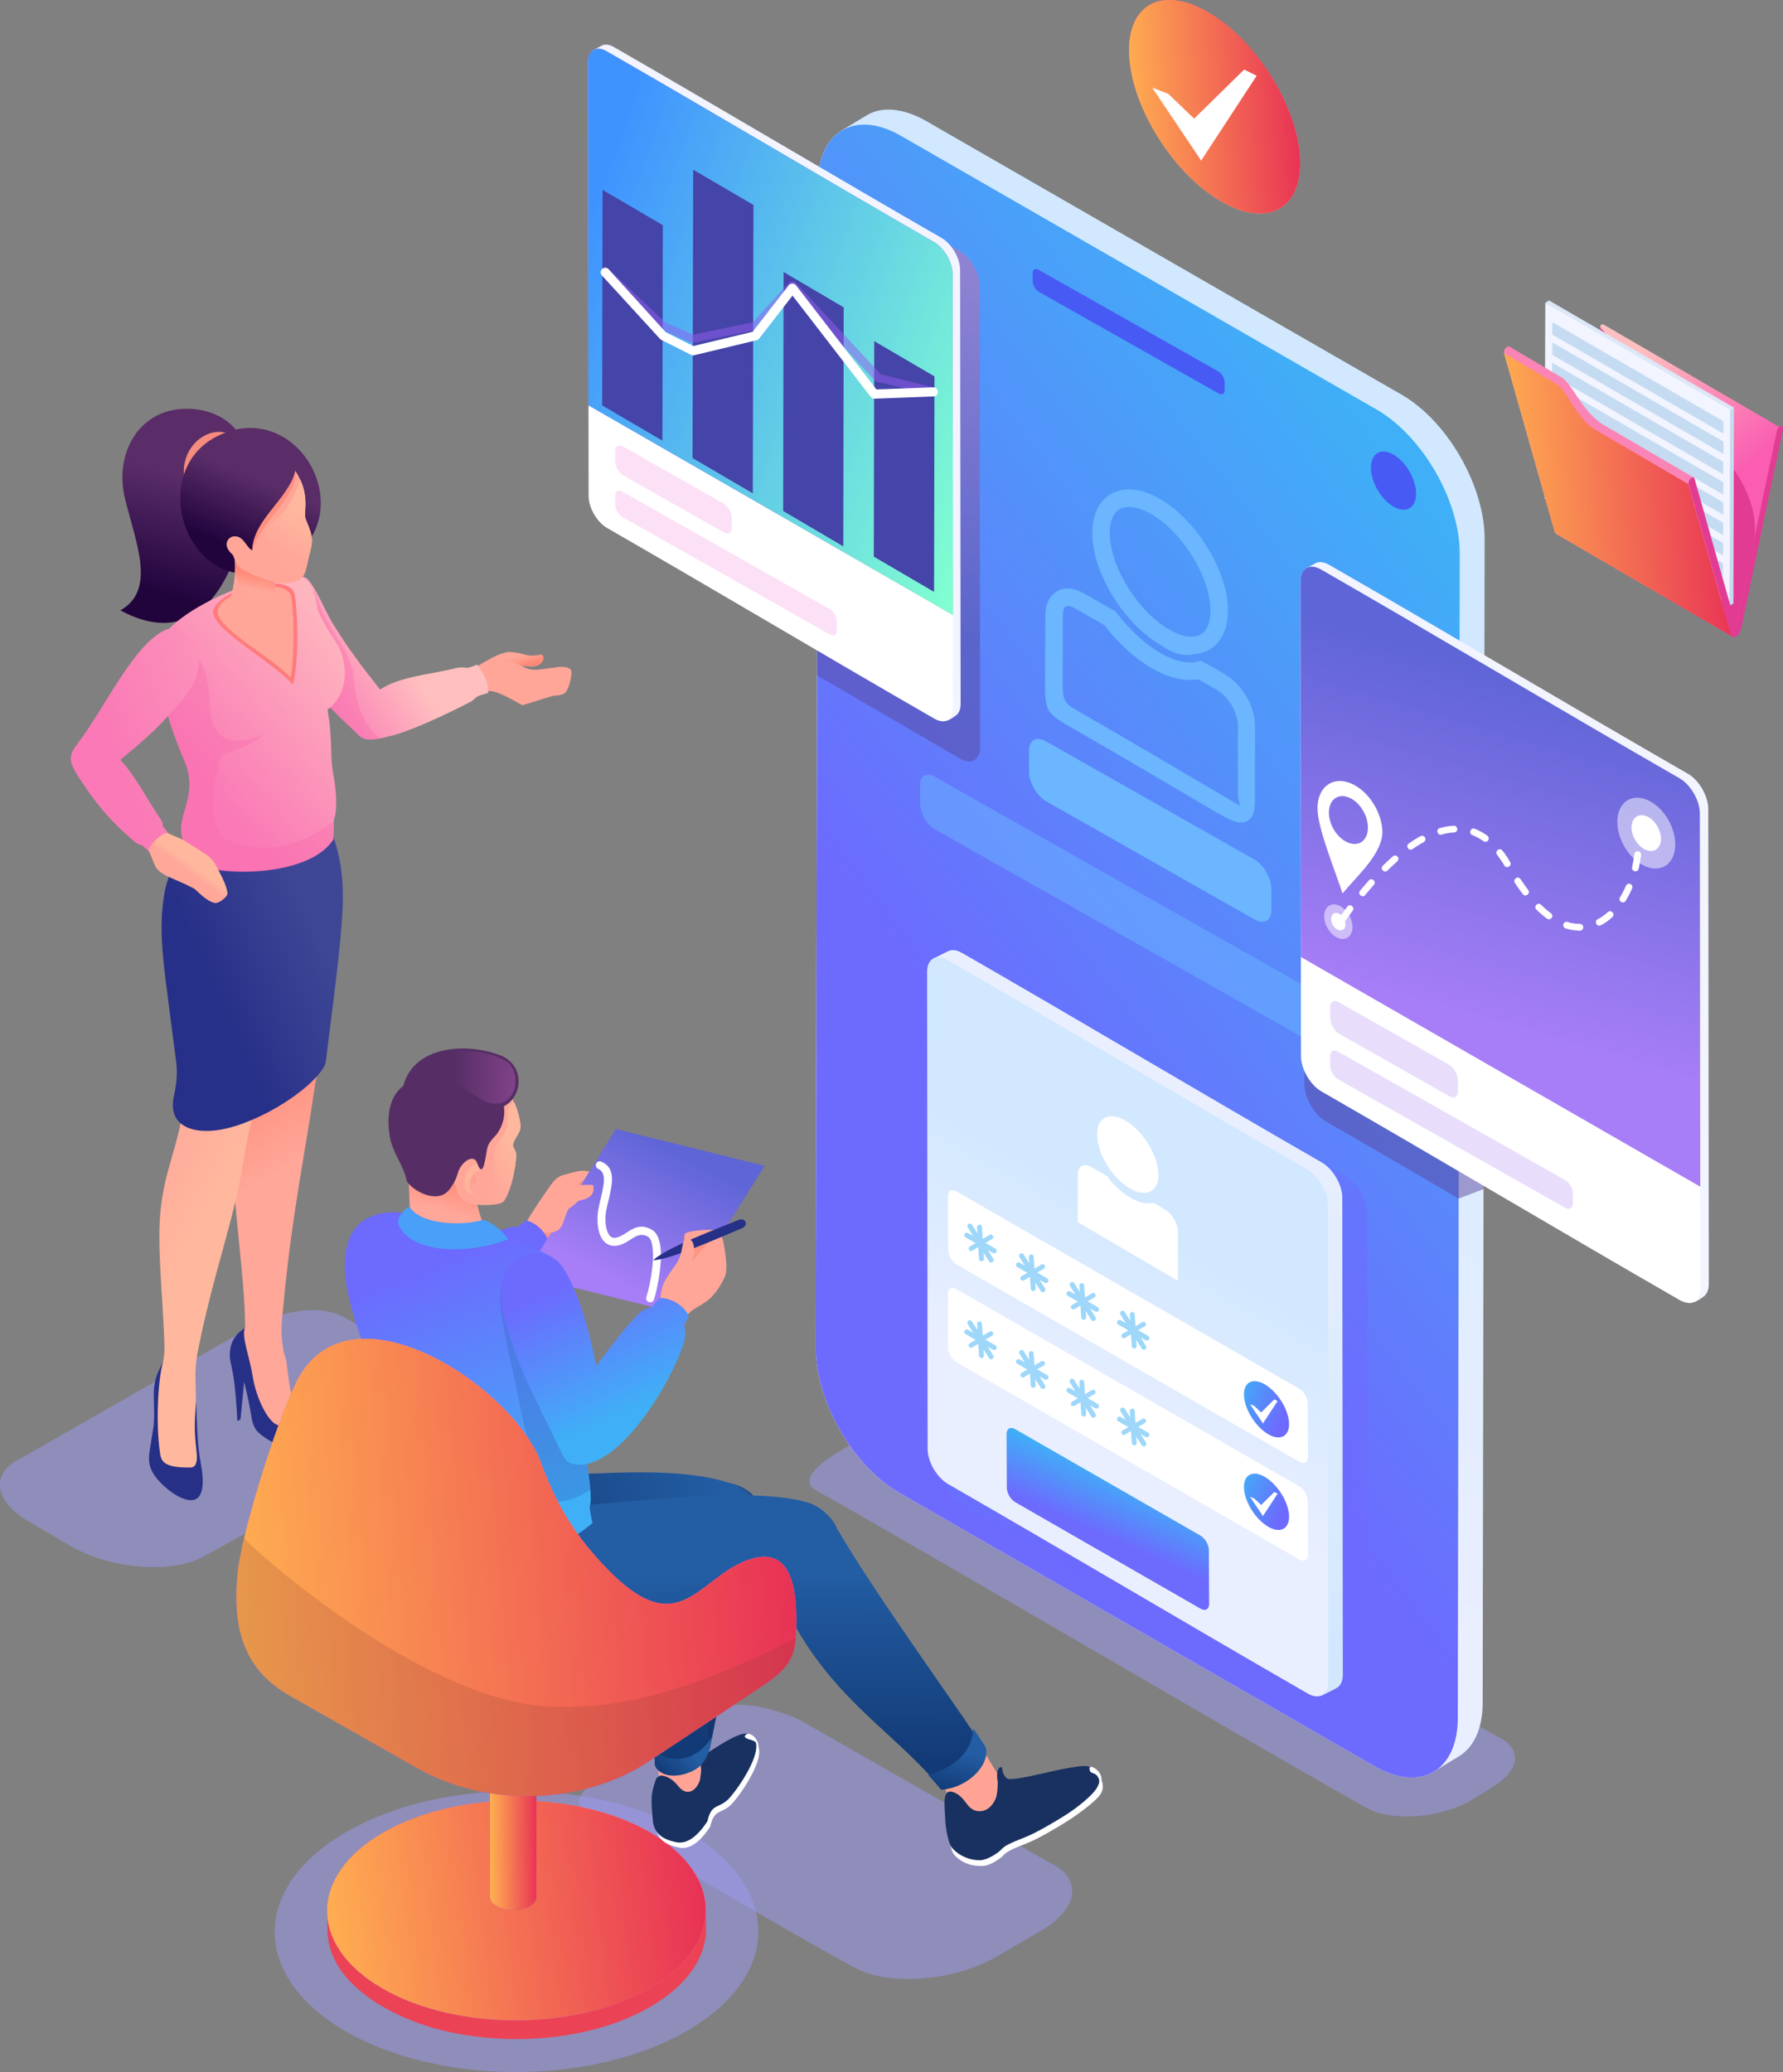 <svg width="216" height="251" viewBox="0 0 216 251" fill="none" xmlns="http://www.w3.org/2000/svg">
<rect x="0" y="0" width="216" height="251" fill="#808080" stroke="none"/>
<g clip-path="url(#clip0_0_7233)">
<path fill-rule="evenodd" clip-rule="evenodd" d="M210.296 75.775L188.939 63.321L193.896 39.726V39.71V39.694V39.678V39.662V39.646V39.63V39.614V39.598V39.582V39.566V39.55V39.534V39.518V39.502V39.486V39.47V39.454V39.438V39.422V39.406V39.39V39.374V39.358V39.342H193.912H193.928H193.944H193.96H193.976C194.055 39.294 194.167 39.278 194.294 39.326L215.651 51.779C215.204 51.22 212.352 68.805 210.296 75.775Z" fill="url(#paint0_linear_0_7233)"/>
<path fill-rule="evenodd" clip-rule="evenodd" d="M193.912 39.726C202.885 50.037 213.579 56.399 212.527 65.352L210.296 75.775L188.939 63.321L193.912 39.726Z" fill="#E23B93"/>
<path fill-rule="evenodd" clip-rule="evenodd" d="M210.009 49.445L209.531 73.377L187.123 60.412L187.203 36.672L210.009 49.445Z" fill="#F2F4FF"/>
<path fill-rule="evenodd" clip-rule="evenodd" d="M209.595 49.653L210.057 49.382L209.993 73.105L209.531 73.377L209.595 49.653Z" fill="#C5DBF1"/>
<path fill-rule="evenodd" clip-rule="evenodd" d="M187.203 36.672L187.665 36.401L210.057 49.382L209.595 49.653L187.203 36.672Z" fill="#DCE8F8"/>
<path fill-rule="evenodd" clip-rule="evenodd" d="M208.734 68.245V69.748L188 57.742V56.239L208.734 68.245ZM208.782 51.028V52.531L188.048 40.525V39.022L208.782 51.028ZM208.782 53.49L188.064 41.484V42.987L208.782 54.993V53.49ZM208.766 55.952L188.032 43.946V45.449L208.75 57.455L208.766 55.952ZM208.766 58.414L188.032 46.408V47.911L208.766 59.916V58.414ZM208.766 60.86L188.032 48.854V50.357L208.766 62.362V60.86ZM208.75 63.321L188.016 51.316V52.819L208.75 64.824V63.321ZM208.75 65.783L188.016 53.778V55.28L208.75 67.286V65.783Z" fill="#C5DBF1"/>
<path fill-rule="evenodd" clip-rule="evenodd" d="M204.527 58.621L209.611 76.574C209.674 76.766 209.818 77.038 209.929 77.15L188.573 64.696C188.382 64.584 188.286 64.297 188.254 64.121L183.17 46.168L182.214 42.795C182.166 42.539 182.342 42.236 182.405 42.188C183.298 43.003 188.031 45.896 188.892 46.424C190.358 47.575 190.406 48.998 192.621 51.348C193.052 51.795 193.195 51.923 193.721 52.227L204.527 58.621Z" fill="url(#paint1_linear_0_7233)"/>
<path fill-rule="evenodd" clip-rule="evenodd" d="M204.527 58.621L209.611 76.574C209.674 76.766 209.818 77.038 209.929 77.15L188.573 64.696C188.382 64.584 188.286 64.297 188.254 64.121L183.17 46.168L182.214 42.795C182.166 42.539 182.342 42.236 182.405 42.188C183.298 43.003 188.031 45.896 188.892 46.424C190.358 47.575 190.406 48.998 192.621 51.348C193.052 51.795 193.195 51.923 193.721 52.227L204.527 58.621Z" fill="url(#paint2_linear_0_7233)"/>
<path fill-rule="evenodd" clip-rule="evenodd" d="M204.798 57.934C204.829 57.902 204.861 57.87 204.909 57.854C205.068 57.758 205.228 57.806 205.276 57.966L210.312 75.775L215.268 52.179C215.316 51.955 215.46 51.748 215.635 51.652C215.667 51.636 215.699 51.62 215.731 51.604C215.938 51.556 216.049 51.731 216.002 51.987L211.013 75.743C210.933 76.159 210.822 76.462 210.71 76.67C210.599 76.894 210.455 77.038 210.312 77.118C210.153 77.214 210.025 77.198 209.913 77.134C209.802 77.054 209.706 76.862 209.627 76.574L204.543 58.622C204.479 58.414 204.59 58.11 204.798 57.934Z" fill="#E23B93"/>
<path fill-rule="evenodd" clip-rule="evenodd" d="M194.39 51.54L205.164 57.822C204.877 57.678 204.447 58.318 204.527 58.621L193.641 52.275C193.275 52.067 193.052 51.939 192.733 51.684C191.187 50.453 190.454 48.774 189.45 47.415C189.163 47.032 188.876 46.76 188.589 46.536C188.318 46.392 188.175 46.312 188.223 46.328L182.214 42.779C182.166 42.523 182.342 42.236 182.405 42.172C182.517 42.044 182.692 41.9 182.852 41.98L188.86 45.529C188.812 45.513 188.956 45.577 189.227 45.737C189.514 45.96 189.8 46.232 190.087 46.616C191.155 48.055 191.92 49.669 193.657 51.044C193.912 51.268 194.119 51.396 194.39 51.54Z" fill="#FB84B6"/>
<path fill-rule="evenodd" clip-rule="evenodd" d="M147.933 24.395C142.227 21.086 137.238 13.268 136.808 6.938C136.378 0.607 140.649 -1.838 146.355 1.471C152.06 4.78 157.049 12.597 157.479 18.928C157.909 25.258 153.638 27.704 147.933 24.395Z" fill="url(#paint3_linear_0_7233)"/>
<path fill-rule="evenodd" clip-rule="evenodd" d="M147.933 24.395C142.227 21.086 137.238 13.268 136.808 6.938C136.378 0.607 140.649 -1.838 146.355 1.471C152.06 4.78 157.049 12.597 157.479 18.928C157.909 25.258 153.638 27.704 147.933 24.395Z" fill="url(#paint4_linear_0_7233)"/>
<path fill-rule="evenodd" clip-rule="evenodd" d="M150.722 8.425L152.236 9.176L145.51 19.455L139.581 10.615L141.542 11.382L144.665 14.372L150.722 8.425Z" fill="white"/>
<path opacity="0.5" fill-rule="evenodd" clip-rule="evenodd" d="M181.433 210.379L116.009 172.891C113.587 171.772 110.017 170.733 107.626 172.188L101.538 175.913C100.311 176.664 96.279 179.142 98.972 180.613C106.909 184.945 157.59 214.647 165.639 219.044C167.169 219.875 169.384 220.179 171.727 219.987C174.054 219.795 176.476 219.155 178.325 218.02L180.763 216.518C182.484 215.447 183.441 214.296 183.536 213.177C183.632 212.074 182.931 211.066 181.433 210.379Z" fill="#9E9BF5"/>
<path fill-rule="evenodd" clip-rule="evenodd" d="M179.616 206.318C179.6 209.516 178.469 211.754 176.652 212.809L173.767 214.551C163.902 210.331 167.567 160.15 166.962 145.89L169.99 71.027C167.44 66.567 157.638 62.666 159.917 53.538L130.991 39.95C129.7 39.07 95.945 19.455 102.001 15.778C103.021 15.171 104.025 14.547 105.013 13.956C107.244 12.629 110.097 13.444 112.201 14.659L169.783 47.799C175.44 51.06 179.871 58.973 179.855 65.288L179.616 206.318Z" fill="url(#paint5_linear_0_7233)"/>
<path fill-rule="evenodd" clip-rule="evenodd" d="M99.084 22.269C99.1 19.136 100.168 16.913 101.921 15.842C103.77 14.707 106.351 14.819 109.204 16.482L166.77 49.605C172.348 52.834 176.859 60.668 176.843 67.094L176.604 208.141C176.588 214.567 172.045 217.157 166.467 213.928L108.901 180.804C103.323 177.575 98.813 169.742 98.829 163.315L99.084 22.269Z" fill="white"/>
<path fill-rule="evenodd" clip-rule="evenodd" d="M99.084 22.269C99.1 19.136 100.168 16.913 101.921 15.842C103.77 14.707 106.351 14.819 109.204 16.482L166.77 49.605C172.348 52.834 176.859 60.668 176.843 67.094L176.604 208.141C176.588 214.567 172.045 217.157 166.467 213.928L108.901 180.804C103.323 177.575 98.813 169.742 98.829 163.315L99.084 22.269Z" fill="url(#paint6_linear_0_7233)"/>
<path fill-rule="evenodd" clip-rule="evenodd" d="M168.81 61.371C170.324 62.251 171.551 61.547 171.551 59.805C171.551 58.062 170.34 55.952 168.826 55.073C167.312 54.193 166.085 54.897 166.085 56.639C166.069 58.382 167.296 60.492 168.81 61.371Z" fill="#485AF4"/>
<path fill-rule="evenodd" clip-rule="evenodd" d="M125.094 33.108C125.094 32.628 125.428 32.452 125.843 32.692C131.819 36.081 141.621 41.612 147.613 45.001C148.027 45.241 148.362 45.833 148.362 46.296V47.239C148.362 47.719 148.027 47.895 147.613 47.655C141.637 44.266 131.819 38.735 125.843 35.346C125.428 35.106 125.094 34.514 125.094 34.051V33.108Z" fill="#485AF4"/>
<path fill-rule="evenodd" clip-rule="evenodd" d="M124.664 90.93C124.664 89.635 125.572 89.139 126.704 89.795L151.996 104.134C153.112 104.806 154.02 106.388 154.02 107.683V110.241C154.02 111.536 153.112 112.032 151.98 111.376L126.688 97.037C125.572 96.365 124.664 94.782 124.664 93.487V90.93Z" fill="#6BB6FF"/>
<path opacity="0.5" fill-rule="evenodd" clip-rule="evenodd" d="M111.468 95.086C111.468 93.951 112.28 93.504 113.253 94.095C127.596 102.232 151.104 115.501 165.448 123.622C166.436 124.213 167.233 125.604 167.233 126.739V128.993C167.233 130.128 166.42 130.576 165.448 129.984C151.104 121.847 127.596 108.579 113.253 100.458C112.264 99.866 111.468 98.475 111.468 97.34V95.086Z" fill="#6BB6FF"/>
<path opacity="0.5" fill-rule="evenodd" clip-rule="evenodd" d="M114.257 117.147C114.257 115.469 115.436 114.797 116.886 115.645C132.282 124.485 147.63 133.645 163.025 142.501C164.475 143.349 165.655 145.379 165.639 147.058L165.719 208.157C165.719 209.835 164.539 210.507 163.073 209.66C147.693 200.803 132.33 191.643 116.95 182.787C115.5 181.94 114.32 179.909 114.336 178.231L114.257 117.147Z" fill="url(#paint7_linear_0_7233)"/>
<path fill-rule="evenodd" clip-rule="evenodd" d="M113.109 116.092L114.878 115.213C115.324 115.005 115.914 115.069 116.552 115.437C131.087 123.798 145.606 132.462 160.14 140.823C161.511 141.622 162.627 143.541 162.611 145.123L162.675 202.866C162.675 203.521 162.483 204.017 162.149 204.32C161.814 204.608 160.539 205.168 160.077 205.407C145.542 197.047 131.134 187.263 116.583 178.902C115.213 178.103 114.097 176.184 114.113 174.602L113.109 116.092Z" fill="url(#paint8_linear_0_7233)"/>
<path fill-rule="evenodd" clip-rule="evenodd" d="M112.312 117.723C112.312 116.14 113.428 115.501 114.798 116.3C129.333 124.661 143.852 133.325 158.387 141.686C159.758 142.485 160.874 144.404 160.858 145.986L160.921 203.729C160.921 205.311 159.806 205.951 158.435 205.151C143.9 196.791 129.381 188.126 114.846 179.765C113.476 178.966 112.36 177.048 112.376 175.465L112.312 117.723Z" fill="url(#paint9_linear_0_7233)"/>
<path fill-rule="evenodd" clip-rule="evenodd" d="M130.576 142.262C130.576 141.782 130.752 141.43 131.022 141.255C131.309 141.079 131.708 141.095 132.154 141.35L134.098 142.469C134.927 143.557 135.931 144.5 136.983 145.107C138.051 145.731 139.007 145.907 139.756 145.715L141.143 146.514C142.003 147.01 142.721 148.241 142.705 149.232L142.689 155.147C138.641 152.781 134.608 150.415 130.56 148.049L130.576 142.262ZM136.903 143.972C138.943 145.155 140.489 144.276 140.33 142.006C140.171 139.736 138.386 136.938 136.346 135.739C134.29 134.556 132.76 135.436 132.919 137.706C133.062 139.992 134.847 142.789 136.903 143.972Z" fill="white"/>
<path fill-rule="evenodd" clip-rule="evenodd" d="M114.831 144.915C114.831 144.26 115.293 143.988 115.867 144.324C129.716 152.285 143.55 160.262 157.4 168.223C157.973 168.559 158.436 169.358 158.42 170.014L158.452 176.488C158.452 177.144 157.989 177.415 157.416 177.08C143.566 169.118 129.732 161.141 115.883 153.18C115.309 152.845 114.847 152.045 114.863 151.39L114.831 144.915Z" fill="white"/>
<path fill-rule="evenodd" clip-rule="evenodd" d="M121.938 173.707C121.938 173.051 122.401 172.779 122.974 173.115C130.465 177.415 137.94 181.716 145.43 186.016C146.004 186.352 146.466 187.151 146.45 187.806L146.482 194.281C146.482 194.936 146.02 195.208 145.446 194.872C137.956 190.572 130.481 186.272 122.99 181.971C122.417 181.636 121.954 180.836 121.97 180.181L121.938 173.707Z" fill="url(#paint10_linear_0_7233)"/>
<path fill-rule="evenodd" clip-rule="evenodd" d="M114.831 156.745C114.831 156.09 115.293 155.818 115.867 156.154C129.716 164.115 143.55 172.092 157.4 180.053C157.973 180.389 158.436 181.188 158.42 181.844L158.452 188.318C158.452 188.973 157.989 189.245 157.416 188.909C143.566 180.948 129.732 172.971 115.883 165.01C115.309 164.674 114.847 163.875 114.863 163.22L114.831 156.745Z" fill="white"/>
<path fill-rule="evenodd" clip-rule="evenodd" d="M153.638 173.739C152.14 172.859 150.817 170.813 150.706 169.135C150.594 167.472 151.71 166.817 153.224 167.696C154.722 168.575 156.045 170.621 156.156 172.3C156.268 173.962 155.136 174.602 153.638 173.739Z" fill="url(#paint11_linear_0_7233)"/>
<path fill-rule="evenodd" clip-rule="evenodd" d="M154.372 169.518L154.77 169.726L153.001 172.428L151.439 170.11L151.949 170.302L152.778 171.101L154.372 169.518Z" fill="white"/>
<path fill-rule="evenodd" clip-rule="evenodd" d="M153.638 184.945C152.14 184.066 150.817 182.019 150.706 180.341C150.594 178.678 151.71 178.023 153.224 178.902C154.722 179.781 156.045 181.844 156.156 183.506C156.268 185.169 155.136 185.824 153.638 184.945Z" fill="url(#paint12_linear_0_7233)"/>
<path fill-rule="evenodd" clip-rule="evenodd" d="M154.372 180.74L154.77 180.932L153.001 183.65L151.439 181.316L151.949 181.524L152.778 182.307L154.372 180.74Z" fill="white"/>
<path fill-rule="evenodd" clip-rule="evenodd" d="M118.368 148.672C118.353 148.512 118.48 148.368 118.639 148.352C118.799 148.336 118.942 148.464 118.958 148.624L119.054 150.079L119.898 149.583C120.042 149.503 120.217 149.551 120.297 149.695C120.377 149.839 120.329 150.015 120.185 150.095L119.373 150.558L120.6 151.262C120.743 151.342 120.791 151.534 120.711 151.677C120.632 151.821 120.44 151.869 120.297 151.789L119.675 151.422L120.329 152.477C120.408 152.621 120.377 152.797 120.233 152.892C120.09 152.988 119.914 152.94 119.819 152.797L119.149 151.741L119.197 152.477C119.213 152.637 119.086 152.781 118.926 152.797C118.767 152.813 118.623 152.685 118.608 152.525L118.512 151.07L117.779 151.502C117.635 151.582 117.46 151.534 117.38 151.39C117.301 151.246 117.348 151.07 117.492 150.99L118.193 150.59L116.966 149.887C116.823 149.807 116.775 149.615 116.854 149.471C116.934 149.328 117.125 149.28 117.269 149.359L117.89 149.727L117.237 148.672C117.141 148.528 117.189 148.352 117.333 148.256C117.476 148.177 117.651 148.208 117.747 148.352L118.416 149.407L118.368 148.672Z" fill="#9ED7FA"/>
<path fill-rule="evenodd" clip-rule="evenodd" d="M124.632 152.269C124.616 152.109 124.744 151.965 124.903 151.949C125.062 151.933 125.206 152.061 125.222 152.221L125.317 153.676L126.162 153.18C126.306 153.1 126.481 153.148 126.561 153.292C126.64 153.436 126.592 153.612 126.449 153.692L125.636 154.155L126.863 154.859C127.007 154.939 127.055 155.131 126.975 155.274C126.895 155.418 126.704 155.466 126.561 155.386L125.939 155.019L126.592 156.074C126.688 156.218 126.64 156.393 126.497 156.489C126.353 156.569 126.178 156.537 126.082 156.393L125.413 155.338L125.461 156.074C125.477 156.234 125.349 156.377 125.19 156.393C125.031 156.409 124.887 156.282 124.871 156.122L124.776 154.667L124.042 155.099C123.899 155.179 123.724 155.131 123.644 154.987C123.564 154.843 123.612 154.667 123.756 154.587L124.457 154.187L123.23 153.484C123.086 153.404 123.038 153.212 123.118 153.068C123.198 152.924 123.389 152.876 123.532 152.956L124.154 153.324L123.501 152.269C123.421 152.125 123.453 151.949 123.596 151.853C123.74 151.773 123.915 151.805 124.011 151.949L124.68 153.004L124.632 152.269Z" fill="#9ED7FA"/>
<path fill-rule="evenodd" clip-rule="evenodd" d="M130.752 155.754C130.736 155.594 130.864 155.45 131.023 155.434C131.183 155.418 131.326 155.546 131.342 155.706L131.438 157.161L132.282 156.665C132.426 156.585 132.601 156.633 132.681 156.777C132.76 156.921 132.713 157.097 132.569 157.177L131.756 157.64L132.984 158.344C133.127 158.424 133.175 158.616 133.095 158.759C133.015 158.903 132.824 158.951 132.681 158.871L132.059 158.504L132.713 159.559C132.808 159.703 132.76 159.878 132.617 159.974C132.474 160.07 132.298 160.022 132.203 159.878L131.533 158.823L131.581 159.559C131.597 159.719 131.469 159.862 131.31 159.878C131.151 159.894 131.007 159.767 130.991 159.607L130.896 158.152L130.163 158.584C130.019 158.663 129.844 158.616 129.764 158.472C129.684 158.328 129.732 158.152 129.876 158.072L130.577 157.672L129.35 156.969C129.206 156.889 129.159 156.697 129.238 156.553C129.318 156.409 129.509 156.361 129.653 156.441L130.274 156.809L129.621 155.754C129.525 155.61 129.573 155.434 129.716 155.338C129.86 155.258 130.035 155.29 130.131 155.434L130.8 156.489L130.752 155.754Z" fill="#9ED7FA"/>
<path fill-rule="evenodd" clip-rule="evenodd" d="M136.871 159.239C136.855 159.079 136.983 158.935 137.142 158.919C137.302 158.903 137.445 159.031 137.461 159.191L137.557 160.646L138.401 160.15C138.545 160.07 138.72 160.118 138.8 160.262C138.88 160.406 138.832 160.582 138.688 160.662L137.875 161.125L139.103 161.829C139.246 161.909 139.294 162.101 139.214 162.244C139.135 162.388 138.943 162.436 138.8 162.356L138.178 161.989L138.832 163.044C138.911 163.188 138.88 163.363 138.736 163.459C138.593 163.539 138.417 163.507 138.322 163.363L137.652 162.308L137.7 163.044C137.716 163.204 137.589 163.347 137.429 163.363C137.27 163.379 137.126 163.252 137.11 163.092L137.015 161.637L136.282 162.069C136.138 162.148 135.963 162.101 135.883 161.957C135.804 161.813 135.851 161.637 135.995 161.557L136.696 161.157L135.469 160.454C135.325 160.374 135.278 160.182 135.357 160.038C135.437 159.894 135.628 159.846 135.772 159.926L136.393 160.294L135.74 159.239C135.644 159.095 135.692 158.919 135.835 158.823C135.979 158.727 136.154 158.775 136.25 158.919L136.919 159.974L136.871 159.239Z" fill="#9ED7FA"/>
<path fill-rule="evenodd" clip-rule="evenodd" d="M118.368 160.39C118.353 160.23 118.48 160.086 118.639 160.07C118.799 160.054 118.942 160.182 118.958 160.342L119.054 161.797L119.898 161.301C120.042 161.221 120.217 161.269 120.297 161.413C120.377 161.557 120.329 161.733 120.185 161.813L119.373 162.276L120.6 162.98C120.743 163.06 120.791 163.252 120.711 163.396C120.632 163.539 120.44 163.587 120.297 163.507L119.675 163.14L120.329 164.195C120.408 164.339 120.377 164.515 120.233 164.61C120.09 164.69 119.914 164.658 119.819 164.515L119.149 163.459L119.197 164.195C119.213 164.355 119.086 164.499 118.926 164.515C118.767 164.531 118.623 164.403 118.608 164.243L118.512 162.788L117.779 163.22C117.635 163.3 117.46 163.252 117.38 163.108C117.301 162.964 117.348 162.788 117.492 162.708L118.193 162.308L116.966 161.605C116.823 161.525 116.775 161.333 116.854 161.189C116.934 161.046 117.125 160.998 117.269 161.078L117.89 161.445L117.237 160.39C117.141 160.246 117.189 160.07 117.333 159.974C117.476 159.879 117.651 159.927 117.747 160.07L118.416 161.125L118.368 160.39Z" fill="#9ED7FA"/>
<path fill-rule="evenodd" clip-rule="evenodd" d="M124.632 163.987C124.616 163.827 124.744 163.683 124.903 163.667C125.062 163.651 125.206 163.779 125.222 163.939L125.317 165.394L126.162 164.898C126.306 164.818 126.481 164.866 126.561 165.01C126.64 165.154 126.592 165.33 126.449 165.41L125.636 165.873L126.863 166.577C127.007 166.657 127.055 166.849 126.975 166.992C126.895 167.136 126.704 167.184 126.561 167.104L125.939 166.737L126.592 167.792C126.688 167.936 126.64 168.111 126.497 168.207C126.353 168.303 126.178 168.255 126.082 168.111L125.413 167.056L125.461 167.792C125.477 167.952 125.349 168.095 125.19 168.111C125.031 168.127 124.887 168 124.871 167.84L124.776 166.385L124.042 166.817C123.899 166.897 123.724 166.849 123.644 166.705C123.564 166.561 123.612 166.385 123.756 166.305L124.457 165.905L123.23 165.202C123.086 165.122 123.038 164.93 123.118 164.786C123.198 164.642 123.389 164.595 123.532 164.674L124.154 165.042L123.501 163.987C123.421 163.843 123.453 163.667 123.596 163.571C123.74 163.475 123.915 163.523 124.011 163.667L124.68 164.722L124.632 163.987Z" fill="#9ED7FA"/>
<path fill-rule="evenodd" clip-rule="evenodd" d="M130.752 167.472C130.736 167.312 130.864 167.168 131.023 167.152C131.183 167.136 131.326 167.264 131.342 167.424L131.438 168.879L132.282 168.383C132.426 168.303 132.601 168.351 132.681 168.495C132.76 168.639 132.713 168.815 132.569 168.895L131.756 169.358L132.984 170.062C133.127 170.142 133.175 170.334 133.095 170.477C133.015 170.621 132.824 170.669 132.681 170.589L132.059 170.222L132.713 171.277C132.808 171.421 132.76 171.596 132.617 171.692C132.474 171.772 132.298 171.74 132.203 171.596L131.533 170.541L131.581 171.277C131.597 171.437 131.469 171.58 131.31 171.596C131.151 171.612 131.007 171.485 130.991 171.325L130.896 169.87L130.163 170.302C130.019 170.382 129.844 170.334 129.764 170.19C129.684 170.046 129.732 169.87 129.876 169.79L130.577 169.39L129.35 168.687C129.206 168.607 129.159 168.415 129.238 168.271C129.318 168.127 129.509 168.079 129.653 168.159L130.274 168.527L129.621 167.472C129.525 167.328 129.573 167.152 129.716 167.056C129.86 166.96 130.035 167.008 130.131 167.152L130.8 168.207L130.752 167.472Z" fill="#9ED7FA"/>
<path fill-rule="evenodd" clip-rule="evenodd" d="M136.871 170.957C136.855 170.797 136.983 170.653 137.142 170.637C137.302 170.621 137.445 170.749 137.461 170.909L137.557 172.364L138.401 171.868C138.545 171.788 138.72 171.836 138.8 171.98C138.88 172.124 138.832 172.3 138.688 172.38L137.875 172.843L139.103 173.547C139.246 173.627 139.294 173.819 139.214 173.962C139.135 174.106 138.943 174.154 138.8 174.074L138.178 173.707L138.832 174.762C138.911 174.906 138.88 175.081 138.736 175.177C138.593 175.273 138.417 175.225 138.322 175.081L137.652 174.026L137.7 174.762C137.716 174.922 137.589 175.065 137.429 175.081C137.27 175.097 137.126 174.97 137.11 174.81L137.015 173.355L136.282 173.787C136.138 173.866 135.963 173.819 135.883 173.675C135.804 173.531 135.851 173.355 135.995 173.275L136.696 172.875L135.469 172.172C135.325 172.092 135.278 171.9 135.357 171.756C135.437 171.612 135.628 171.564 135.772 171.644L136.393 172.012L135.74 170.957C135.644 170.813 135.692 170.637 135.835 170.541C135.979 170.461 136.154 170.493 136.25 170.637L136.919 171.692L136.871 170.957Z" fill="#9ED7FA"/>
<path fill-rule="evenodd" clip-rule="evenodd" d="M126.639 74.496C126.639 73.873 126.751 73.345 126.942 72.897C127.181 72.37 127.532 71.954 127.978 71.666C128.456 71.363 129.014 71.235 129.62 71.299C130.13 71.347 130.672 71.522 131.245 71.842L135.182 74.096L135.309 74.272C136.09 75.295 136.951 76.254 137.843 77.07C138.704 77.853 139.612 78.54 140.537 79.084C141.445 79.612 142.29 79.947 143.071 80.123C143.82 80.283 144.489 80.283 145.063 80.139L145.477 80.027C146.035 80.347 148.282 81.546 148.506 81.77C149.494 82.345 150.386 83.32 151.024 84.423C151.661 85.526 152.044 86.789 152.044 87.924L152.028 95.822C152.076 97.948 152.012 99.051 150.976 99.514C150.083 99.898 149 99.371 147.023 98.204C144.824 96.909 142.242 95.39 138.608 93.264C135.421 91.393 132.552 89.715 130.177 88.356L129.795 88.132C126.783 86.39 126.592 86.294 126.592 82.329L126.639 74.496ZM128.887 73.745C128.807 73.936 128.759 74.192 128.759 74.496L128.743 82.345C128.743 85.063 128.871 85.143 130.879 86.294L131.261 86.518C134.528 88.404 137.27 90.003 139.708 91.425C141.7 92.592 144.712 94.367 148.123 96.381C149.478 97.18 150.147 97.58 150.163 97.58C150.306 97.516 149.988 97.052 149.956 95.885L149.972 87.924C149.972 87.157 149.685 86.262 149.239 85.478C148.776 84.679 148.171 84.008 147.486 83.608L145.175 82.281C144.394 82.409 143.549 82.393 142.656 82.201C141.668 81.993 140.616 81.562 139.501 80.922C138.449 80.315 137.413 79.532 136.441 78.636C135.485 77.757 134.592 76.782 133.795 75.727L130.209 73.681C129.938 73.521 129.683 73.425 129.46 73.409C129.317 73.393 129.189 73.409 129.11 73.473C129.03 73.521 128.95 73.617 128.887 73.745ZM140.553 78.093C142.274 79.324 143.565 79.5 144.665 79.244C145.382 79.196 146.035 78.988 146.609 78.636C147.183 78.285 147.645 77.789 148.011 77.182C148.569 76.207 148.84 74.896 148.745 73.345C148.585 70.979 147.581 68.373 146.099 66.039C144.617 63.721 142.656 61.675 140.537 60.444C139.039 59.581 137.636 59.213 136.425 59.293C135.708 59.341 135.054 59.549 134.481 59.901C133.907 60.252 133.445 60.748 133.078 61.355C132.52 62.33 132.249 63.641 132.345 65.192C132.504 67.558 133.508 70.164 134.991 72.498C136.457 74.816 138.433 76.862 140.553 78.093ZM136.776 71.363C138.082 73.409 139.788 75.199 141.621 76.254C142.736 76.894 143.724 77.182 144.537 77.118C144.904 77.086 145.222 76.99 145.509 76.83C145.78 76.67 146.003 76.43 146.179 76.111C146.529 75.487 146.705 74.608 146.625 73.473C146.481 71.475 145.621 69.204 144.314 67.174C143.007 65.128 141.302 63.337 139.469 62.282C138.353 61.627 137.365 61.355 136.552 61.419C136.186 61.451 135.867 61.547 135.58 61.707C135.309 61.867 135.086 62.107 134.911 62.426C134.56 63.05 134.385 63.929 134.465 65.064C134.592 67.062 135.469 69.332 136.776 71.363Z" fill="#6BB6FF"/>
<path opacity="0.5" fill-rule="evenodd" clip-rule="evenodd" d="M157.956 70.052L160.602 68.533L179.838 121.463L179.743 144.036L176.698 145.187C171.359 142.054 166.004 138.936 160.649 135.867C159.199 135.02 158.02 132.974 158.02 131.295L157.956 70.052Z" fill="url(#paint13_linear_0_7233)"/>
<path fill-rule="evenodd" clip-rule="evenodd" d="M158.291 68.805L159.502 68.165C159.933 68.021 160.459 68.101 161.048 68.437C175.535 76.766 189.991 85.398 204.478 93.727C205.848 94.511 206.948 96.445 206.948 98.012L207.012 155.53C207.012 156.249 206.773 156.761 206.406 157.049C205.944 157.385 205.004 158.12 204.27 157.688C189.783 149.359 175.599 139.991 161.112 131.647C159.741 130.847 158.642 128.929 158.642 127.362L158.291 68.805Z" fill="#F2F4FF"/>
<path fill-rule="evenodd" clip-rule="evenodd" d="M157.542 70.403C157.542 68.837 158.658 68.197 160.028 68.981C174.515 77.309 188.971 85.942 203.458 94.271C204.828 95.054 205.928 96.989 205.928 98.555L205.992 156.074C205.992 157.64 204.876 158.28 203.506 157.496C189.018 149.168 174.563 140.535 160.076 132.206C158.705 131.407 157.606 129.489 157.606 127.922L157.542 70.403Z" fill="white"/>
<path fill-rule="evenodd" clip-rule="evenodd" d="M157.542 70.403C157.542 68.837 158.658 68.197 160.028 68.981C174.515 77.309 188.971 85.942 203.458 94.271C204.828 95.054 205.928 96.989 205.928 98.555L205.976 143.748L157.606 115.932L157.542 70.403Z" fill="url(#paint14_linear_0_7233)"/>
<path opacity="0.25" fill-rule="evenodd" clip-rule="evenodd" d="M161.144 122.007C161.144 121.32 161.622 121.064 162.211 121.415L175.551 128.977C176.141 129.329 176.619 130.16 176.619 130.847V132.19C176.619 132.878 176.141 133.133 175.551 132.782L162.211 125.22C161.622 124.868 161.144 124.037 161.144 123.35V122.007Z" fill="#A67EF6"/>
<path opacity="0.25" fill-rule="evenodd" clip-rule="evenodd" d="M161.144 127.906C161.144 127.314 161.574 127.075 162.084 127.378C169.654 131.663 182.038 138.665 189.608 142.949C190.134 143.253 190.548 144.004 190.548 144.595V145.778C190.548 146.37 190.118 146.61 189.608 146.306C182.038 142.022 169.654 135.02 162.084 130.735C161.558 130.432 161.144 129.68 161.144 129.089V127.906Z" fill="#A67EF6"/>
<path opacity="0.5" fill-rule="evenodd" clip-rule="evenodd" d="M199.075 96.733C201.003 97.244 202.724 99.53 202.932 101.848C203.139 104.166 201.736 105.621 199.808 105.109C197.879 104.598 196.158 102.312 195.951 99.994C195.744 97.676 197.146 96.221 199.075 96.733Z" fill="white"/>
<path fill-rule="evenodd" clip-rule="evenodd" d="M199.25 98.795C200.222 99.051 201.099 100.218 201.21 101.385C201.306 102.552 200.605 103.303 199.617 103.031C198.644 102.775 197.768 101.608 197.656 100.442C197.561 99.275 198.278 98.539 199.25 98.795Z" fill="white"/>
<path fill-rule="evenodd" clip-rule="evenodd" d="M162.642 108.227C161.861 105.797 159.853 100.921 159.63 98.379C159.407 95.79 160.969 94.159 163.136 94.718C165.304 95.294 167.232 97.852 167.455 100.442C167.71 103.223 164.411 106.085 162.642 108.227ZM163.12 96.509C161.813 96.157 160.873 97.148 161 98.715C161.128 100.282 162.291 101.816 163.598 102.168C164.905 102.52 165.845 101.529 165.702 99.962C165.575 98.395 164.411 96.845 163.12 96.509Z" fill="white"/>
<path fill-rule="evenodd" clip-rule="evenodd" d="M162.26 111.152C161.957 111.552 162.563 112.079 162.913 111.632C163.232 111.2 163.551 110.753 163.87 110.321C164.188 109.905 163.551 109.394 163.216 109.825C162.897 110.273 162.579 110.705 162.26 111.152ZM198.804 103.575C198.852 103.015 198.039 102.967 197.992 103.479C197.928 103.99 197.832 104.534 197.721 105.046C197.593 105.525 198.358 105.781 198.518 105.237C198.629 104.678 198.741 104.118 198.804 103.575ZM197.721 107.619C197.912 107.124 197.227 106.804 196.972 107.3C196.764 107.779 196.525 108.259 196.254 108.69C195.968 109.17 196.685 109.57 196.94 109.122C197.243 108.642 197.498 108.131 197.721 107.619ZM195.33 111.088C195.744 110.673 195.123 110.145 194.788 110.481C194.406 110.833 194.007 111.12 193.545 111.36C193.083 111.6 193.434 112.335 193.928 112.079C194.454 111.824 194.9 111.488 195.33 111.088ZM191.394 112.735C191.935 112.735 191.935 111.92 191.394 111.92C190.995 111.92 190.278 111.84 189.911 111.68C189.385 111.536 189.162 112.271 189.656 112.463C190.23 112.639 190.804 112.735 191.394 112.735ZM187.409 111.28C187.808 111.584 188.334 110.976 187.887 110.625C187.473 110.321 187.059 109.969 186.692 109.602C186.325 109.234 185.736 109.793 186.118 110.177C186.517 110.577 186.947 110.944 187.409 111.28ZM184.477 108.307C184.811 108.738 185.449 108.227 185.13 107.811C184.811 107.38 184.509 106.948 184.206 106.5C183.903 106.037 183.234 106.5 183.52 106.948C183.807 107.411 184.142 107.859 184.477 108.307ZM182.245 104.838C182.516 105.301 183.218 104.886 182.947 104.422C182.676 103.958 182.341 103.431 182.006 103.031C181.688 102.616 181.034 103.111 181.369 103.543C181.672 103.974 181.959 104.358 182.245 104.838ZM179.711 101.896C180.158 102.184 180.62 101.577 180.174 101.225C179.695 100.873 179.201 100.617 178.66 100.394C178.15 100.202 177.879 100.985 178.373 101.161C178.867 101.353 179.297 101.608 179.711 101.896ZM176.157 100.841C176.731 100.793 176.604 99.978 176.11 100.026C175.536 100.058 174.978 100.154 174.42 100.314C173.91 100.457 174.117 101.241 174.643 101.097C175.137 100.953 175.631 100.857 176.157 100.841ZM172.476 102.008C172.938 101.736 172.571 101.049 172.077 101.289C171.583 101.561 171.121 101.864 170.659 102.184C170.229 102.52 170.691 103.143 171.121 102.855C171.567 102.552 172.03 102.248 172.476 102.008ZM169.272 104.342C169.655 103.958 169.161 103.399 168.731 103.735C168.316 104.102 167.918 104.486 167.519 104.87C167.137 105.253 167.711 105.829 168.093 105.445C168.476 105.061 168.874 104.694 169.272 104.342ZM166.436 107.188C166.77 106.804 166.228 106.244 165.83 106.644C165.463 107.06 165.113 107.475 164.762 107.891C164.411 108.339 165.081 108.818 165.384 108.419C165.734 108.003 166.069 107.587 166.436 107.188Z" fill="white"/>
<path opacity="0.5" fill-rule="evenodd" clip-rule="evenodd" d="M161.957 109.602C162.897 109.857 163.742 110.976 163.837 112.096C163.933 113.231 163.248 113.934 162.307 113.694C161.367 113.438 160.522 112.319 160.427 111.2C160.331 110.065 161.016 109.362 161.957 109.602Z" fill="white"/>
<path fill-rule="evenodd" clip-rule="evenodd" d="M162.037 110.609C162.515 110.737 162.945 111.296 162.993 111.872C163.041 112.447 162.69 112.799 162.212 112.687C161.734 112.559 161.304 112 161.256 111.424C161.224 110.849 161.559 110.481 162.037 110.609Z" fill="white"/>
<path opacity="0.5" fill-rule="evenodd" clip-rule="evenodd" d="M103.243 22.86C107.578 25.402 111.929 27.928 116.264 30.422C117.587 31.189 118.671 33.06 118.671 34.594L118.734 90.53C118.734 92.065 117.651 92.672 116.312 91.905L98.988 81.818L98.956 67.99L103.243 22.86Z" fill="url(#paint15_linear_0_7233)"/>
<path fill-rule="evenodd" clip-rule="evenodd" d="M71.91 6.059L73.01 5.467C73.392 5.339 73.886 5.403 74.412 5.723C87.64 13.332 100.837 21.214 114.065 28.823C115.308 29.543 116.328 31.301 116.312 32.74L116.376 85.271C116.376 85.926 116.168 86.406 115.818 86.661C115.403 86.965 114.543 87.637 113.857 87.253C100.629 79.643 87.672 71.091 74.444 63.481C73.201 62.762 72.181 61.004 72.197 59.565L71.91 6.059Z" fill="#F2F4FF"/>
<path fill-rule="evenodd" clip-rule="evenodd" d="M71.241 7.514C71.241 6.075 72.261 5.499 73.504 6.219C86.732 13.828 99.929 21.709 113.157 29.319C114.4 30.038 115.42 31.797 115.404 33.235L115.468 85.766C115.468 87.205 114.448 87.78 113.204 87.061C99.976 79.452 86.78 71.57 73.552 63.961C72.309 63.242 71.289 61.483 71.305 60.044L71.241 7.514Z" fill="white"/>
<path fill-rule="evenodd" clip-rule="evenodd" d="M71.241 7.514C71.241 6.075 72.261 5.499 73.504 6.219C86.732 13.828 99.929 21.709 113.157 29.319C114.4 30.038 115.42 31.797 115.404 33.235L115.452 74.512L71.273 49.094L71.241 7.514Z" fill="url(#paint16_linear_0_7233)"/>
<path fill-rule="evenodd" clip-rule="evenodd" d="M71.241 7.514C71.241 6.075 72.261 5.499 73.504 6.219C86.732 13.828 99.929 21.709 113.157 29.319C114.4 30.038 115.42 31.797 115.404 33.235L115.452 74.512L71.273 49.094L71.241 7.514Z" fill="url(#paint17_linear_0_7233)"/>
<path opacity="0.25" fill-rule="evenodd" clip-rule="evenodd" d="M74.524 54.641C74.524 54.018 74.971 53.778 75.496 54.097L87.673 61.004C88.215 61.323 88.645 62.091 88.645 62.714V63.945C88.645 64.569 88.199 64.808 87.673 64.489L75.496 57.583C74.955 57.263 74.524 56.495 74.524 55.872V54.641Z" fill="#F786DC"/>
<path opacity="0.25" fill-rule="evenodd" clip-rule="evenodd" d="M74.524 60.028C74.524 59.485 74.907 59.261 75.385 59.549C82.286 63.465 93.617 69.86 100.518 73.776C100.996 74.064 101.379 74.736 101.379 75.279V76.366C101.379 76.91 100.996 77.134 100.518 76.846C93.617 72.929 82.286 66.535 75.385 62.618C74.907 62.33 74.524 61.659 74.524 61.115V60.028Z" fill="#F786DC"/>
<path fill-rule="evenodd" clip-rule="evenodd" d="M105.905 41.324L105.857 67.43L113.157 71.698L113.204 45.593L105.905 41.324ZM83.975 20.558L83.896 55.488L91.195 59.757L91.275 24.827L83.975 20.558ZM94.924 32.948L94.876 61.899L102.16 66.183L102.208 37.232L94.924 32.948ZM72.994 23.004L72.947 49.11L80.246 53.378L80.294 27.272L72.994 23.004Z" fill="#4544A8"/>
<path opacity="0.5" fill-rule="evenodd" clip-rule="evenodd" d="M72.915 33.219C72.707 33.028 72.723 32.724 72.947 32.548C73.17 32.372 73.52 32.388 73.727 32.58L80.644 39.086L83.991 40.525L91.179 39.054L95.546 34.258C95.737 34.051 96.088 34.019 96.327 34.179C96.374 34.211 96.422 34.243 96.454 34.291L106.702 45.337L112.949 46.888C113.252 46.872 113.507 47.08 113.523 47.335C113.539 47.591 113.3 47.815 112.997 47.831L106.479 46.296C106.304 46.312 106.128 46.248 106.001 46.12L95.992 35.346L91.944 39.79C91.864 39.87 91.769 39.934 91.641 39.966L84.071 41.516C83.943 41.548 83.816 41.532 83.704 41.484L80.118 39.95C80.039 39.918 79.975 39.886 79.927 39.838L72.915 33.219Z" fill="#955CF1"/>
<path fill-rule="evenodd" clip-rule="evenodd" d="M72.915 33.363C72.707 33.14 72.723 32.788 72.947 32.58C73.17 32.372 73.52 32.388 73.727 32.612L80.644 40.237L83.991 41.916L91.179 40.19L95.546 34.562C95.737 34.323 96.088 34.275 96.327 34.467C96.374 34.498 96.422 34.546 96.454 34.594L106.176 47.175L113.045 46.92C113.348 46.904 113.603 47.144 113.619 47.447C113.635 47.751 113.396 48.007 113.093 48.023L105.969 48.295C105.794 48.311 105.618 48.231 105.491 48.087L96.008 35.809L91.96 41.021C91.88 41.117 91.784 41.197 91.657 41.213L84.087 43.035C83.959 43.067 83.832 43.051 83.72 42.987L80.134 41.181C80.055 41.149 79.991 41.101 79.943 41.037L72.915 33.363Z" fill="white"/>
<path opacity="0.5" fill-rule="evenodd" clip-rule="evenodd" d="M2.678 176.568L30.951 160.406C34.027 158.999 38.441 157.864 41.581 159.511C44.45 160.997 49.151 164.067 51.239 165.25C52.817 166.161 58.316 169.454 54.889 171.325C44.816 176.824 34.856 182.994 24.624 188.574C22.695 189.629 19.858 190.012 16.894 189.757C13.93 189.517 10.902 188.654 8.511 187.247C6.806 186.256 5.148 185.281 3.491 184.321C1.275 183.026 0.096 181.492 -0.016 180.085C-0.111 178.71 0.781 177.431 2.678 176.568Z" fill="#9E9BF5"/>
<path fill-rule="evenodd" clip-rule="evenodd" d="M40.274 100.649C40.402 101.88 40.211 103.783 40.306 108.435C40.37 111.728 39.94 117.483 39.589 122.423C39.446 124.469 39.159 126.275 38.983 127.874C38.856 129.025 38.346 130.176 38.187 131.295C36.943 139.752 35.334 147.441 34.377 157.672C34.154 160.022 33.915 161.237 34.33 163.571C34.409 164.019 34.633 164.482 34.696 164.946C34.983 167.2 35.206 169.454 36.083 171.325C36.21 171.596 36.401 172.316 36.561 172.619C36.561 172.619 34.553 173.323 34.298 173.355C34.059 173.387 30.808 172.476 30.808 172.476C30.808 172.476 29.596 167.04 29.612 166.721C29.819 163.156 27.365 163.811 29.548 161.109C29.756 160.774 29.708 160.742 29.692 160.342C29.66 156.825 29.07 151.709 28.624 147.121C27.349 134.045 29.517 134.988 30.011 128.737C29.118 121.224 27.301 110.545 27.492 101.289L40.274 100.649Z" fill="url(#paint18_linear_0_7233)"/>
<path fill-rule="evenodd" clip-rule="evenodd" d="M35.637 170.318C35.987 170.957 36.37 171.884 36.689 172.572C37.103 173.467 37.31 174.058 37.502 174.762C37.597 175.113 37.581 175.449 37.422 175.641C36.641 176.696 32.704 174.778 31.398 173.611C30.553 172.859 30.537 171.964 30.33 170.877C30.027 169.246 29.979 169.055 29.581 167.376L29.134 171.932L28.752 172.156C28.672 170.302 28.481 167.84 28.194 166.257C28.082 165.618 27.891 164.898 27.859 164.546C27.7 162.484 28.72 161.461 29.644 160.886C29.294 162.133 30.202 164.179 30.616 166.753C31.047 169.438 32.529 172.38 33.692 172.636C34.187 172.747 35.27 172.124 35.86 171.788C36.131 171.676 35.876 170.909 35.637 170.318Z" fill="#273087"/>
<path fill-rule="evenodd" clip-rule="evenodd" d="M24.369 96.717C23.03 101.065 20.384 105.03 19.858 108.451C19.332 111.888 19.619 115.133 20.273 120.265C20.719 123.75 22.488 131.615 22.106 134.604C21.548 138.968 19.97 141.558 19.444 146.674C19.014 150.798 19.699 156.777 19.906 162.468C19.986 164.642 19.795 164.674 19.285 166.625C19.125 167.232 19.014 167.904 18.918 168.655C18.711 170.333 18.584 172.332 18.775 174.826C18.838 175.689 19.157 176.12 19.253 177.303L24.082 178.854C23.97 177.831 23.827 176.248 23.763 174.506C23.699 172.955 23.715 171.277 23.731 169.726C23.731 167.52 23.524 166.129 23.907 164.035C25.213 157.081 27.222 150.974 28.592 145.251C29.309 142.262 29.517 139.608 30.568 135.34C30.999 133.597 31.349 131.855 31.445 130.064C31.716 125.316 32.624 119.609 32.656 114.733C36.561 109.042 39.111 106.245 40.179 103.287C40.386 101.353 39.717 99.035 39.717 99.035L24.369 96.717Z" fill="url(#paint19_linear_0_7233)"/>
<path fill-rule="evenodd" clip-rule="evenodd" d="M19.747 164.946C19.333 165.905 18.934 166.401 18.711 167.76C18.488 169.118 18.838 171.325 18.568 173.019L18.137 175.689C17.882 177.239 18.137 178.374 19.747 179.893C21.197 181.268 22.695 181.955 23.604 181.652C24.273 181.428 24.911 180.389 24.337 177.351C23.859 174.826 23.875 172.428 23.747 169.726C23.572 172.332 23.508 173.227 23.811 175.849C23.891 176.584 23.939 177.767 23.078 177.767C19.54 177.815 19.492 176.856 19.349 175.737C18.934 172.763 19.046 167.584 19.747 164.946Z" fill="#273087"/>
<path fill-rule="evenodd" clip-rule="evenodd" d="M24.368 96.717C23.03 101.065 20.384 105.03 19.858 108.451C19.077 113.566 19.97 117.627 21.356 128.769C21.532 130.224 21.324 131.599 21.053 132.862C20.225 136.746 24.034 137.817 28.544 136.395C34.058 134.636 39.142 130.512 39.477 128.593C40.099 123.158 41.629 112.815 41.533 108.163C41.437 103.511 40.386 101.912 40.258 100.665L40.21 99.466C40.067 98.491 26.329 97.02 24.368 96.717Z" fill="url(#paint20_linear_0_7233)"/>
<path fill-rule="evenodd" clip-rule="evenodd" d="M14.583 73.936C24.703 79.404 28.943 68.949 29.995 61.083C30.441 57.694 30.329 54.449 28.863 52.419C27.333 50.293 24.751 49.429 22.233 49.525C16.767 49.733 13.834 54.945 15.141 60.396C16.432 65.703 18.982 71.475 14.583 73.936Z" fill="url(#paint21_linear_0_7233)"/>
<path fill-rule="evenodd" clip-rule="evenodd" d="M27.955 52.659C25.198 51.236 21.229 54.433 22.52 58.797C22.95 56.495 24.289 53.953 27.955 52.659Z" fill="#F58C7E"/>
<path fill-rule="evenodd" clip-rule="evenodd" d="M27.636 52.291C37.342 49.062 44.274 64.105 33.166 68.773C22.536 73.233 16.846 55.872 27.636 52.291Z" fill="url(#paint22_linear_0_7233)"/>
<path fill-rule="evenodd" clip-rule="evenodd" d="M65.678 79.292C66.252 80.123 65.168 80.715 64.69 80.731C63.91 80.826 62.81 80.427 62.523 80.954C62.22 81.546 58.571 80.331 58.618 80.299C60.116 79.212 61.487 78.956 61.726 78.972C64.053 79.132 63.368 79.659 65.678 79.292Z" fill="url(#paint23_linear_0_7233)"/>
<path fill-rule="evenodd" clip-rule="evenodd" d="M59.128 83.704C55.781 84.647 51.223 87.924 48.036 88.644C47.032 88.868 45.47 89.315 44.673 88.452C40.577 84.024 46.267 85.478 46.745 83.8C49.645 81.626 54.204 82.649 57.933 80.635C58.188 80.475 58.427 80.331 58.666 80.203C60.132 79.468 60.945 79.531 63.479 80.81C64.212 81.178 64.595 81.13 65.248 81.114L67.798 80.778C68.579 80.746 69.073 80.938 69.201 81.194C69.328 81.482 69.057 83.096 68.595 83.736C68.499 84.04 67.926 84.263 67.017 84.279L63.288 85.43L63.113 85.335C60.881 84.088 59.941 83.656 59.128 83.704Z" fill="#FFA698"/>
<path fill-rule="evenodd" clip-rule="evenodd" d="M43.255 88.852C40.243 86.038 35.971 81.945 34.441 78.7C33.453 76.59 33.262 70.691 36.465 69.94C37.533 69.268 39.175 73.665 40.259 75.439C42.235 78.652 43.717 80.571 46.044 83.528C48.514 81.913 51.941 81.754 55.144 80.954C55.67 80.826 56.148 80.81 56.626 80.906C57.009 80.826 57.391 80.683 57.742 80.523C58.108 80.619 59.32 82.713 59.113 83.944C58.858 84.024 58.284 84.183 58.029 84.279C57.646 84.407 57.439 84.775 57.057 84.983C55.782 85.67 50.028 88.548 47.175 89.187C46.092 89.427 44.339 90.002 43.478 89.075C43.382 89.011 43.319 88.931 43.255 88.852Z" fill="url(#paint24_linear_0_7233)"/>
<path opacity="0.35" fill-rule="evenodd" clip-rule="evenodd" d="M43.255 88.852C42.251 87.924 41.119 86.837 39.987 85.702C42.362 83.624 42.139 79.931 40.609 77.677C39.605 76.206 39.015 75.135 38.505 73.968C38.346 73.073 38.202 72.338 38.043 71.842C37.979 71.554 37.852 71.267 37.692 71.011C38.186 71.634 38.473 72.849 39.27 74.544C40.641 77.453 42.729 79.164 42.904 82.585C43.031 85.111 44.179 88.1 46.059 89.443C45.119 89.635 44.067 89.731 43.462 89.075C43.382 89.011 43.318 88.931 43.255 88.852Z" fill="#F969AC"/>
<path fill-rule="evenodd" clip-rule="evenodd" d="M22.361 92.225C24.209 96.525 21.054 98.923 22.201 101.88L21.851 103.895C25.229 106.34 37.342 106.516 40.386 101.672L40.45 99.258C40.975 98.108 40.625 95.182 40.481 94.415C39.987 91.969 40.226 90.674 39.956 87.844C39.892 87.125 39.748 86.677 39.685 85.958C42.378 83.944 42.219 80.027 40.609 77.677C39.605 76.206 39.015 75.135 38.505 73.968C38.346 73.073 38.202 72.338 38.043 71.842C37.947 71.427 37.724 71.027 37.485 70.675C36.72 69.572 35.477 69.444 32.927 70.02C27.891 71.187 22.695 73.808 20.384 76.27C18.695 78.077 18.775 80.059 19.731 84.375C20.352 87.173 21.42 90.034 22.361 92.225Z" fill="url(#paint25_linear_0_7233)"/>
<path opacity="0.35" fill-rule="evenodd" clip-rule="evenodd" d="M22.328 92.209C24.177 96.509 21.101 98.971 22.249 101.944L21.898 103.926C25.277 106.564 37.389 106.452 40.433 101.608L40.37 99.498C40.37 99.418 34.425 104.79 27.651 101.8C26.185 101.145 24.846 97.932 26.759 91.761C26.934 91.169 29.102 91.138 32.146 88.883C29.883 89.843 25.643 91.153 25.42 85.398C25.325 82.825 24.942 80.89 23.635 79.1C22.998 78.237 19.268 82.777 19.826 84.967C20.559 87.748 21.627 90.578 22.328 92.209Z" fill="#F969AC"/>
<path fill-rule="evenodd" clip-rule="evenodd" d="M35.636 71.842C36.05 73.217 36.274 79.963 35.493 82.953C32.783 79.883 24.894 75.887 25.898 73.728C27.157 71.043 34.903 69.46 35.636 71.842Z" fill="#FF7B7B"/>
<path fill-rule="evenodd" clip-rule="evenodd" d="M35.238 72.146C35.605 73.377 35.732 79.484 35.206 82.121C33.134 79.627 25.516 75.839 26.441 73.697C27.492 71.267 34.585 70.004 35.238 72.146Z" fill="#FFA698"/>
<path fill-rule="evenodd" clip-rule="evenodd" d="M28.289 66.439C28.672 68.661 28.48 70.771 27.779 72.929C29.596 74.608 32.831 73.904 33.581 72.37C33.421 71.379 33.23 70.467 33.134 69.46L28.289 66.439Z" fill="#FFA698"/>
<path fill-rule="evenodd" clip-rule="evenodd" d="M28.289 66.439C28.48 67.51 28.528 68.549 28.448 69.572C28.974 71.73 33.006 73.185 33.421 71.475C33.309 70.803 33.198 70.164 33.118 69.46L28.289 66.439Z" fill="url(#paint26_linear_0_7233)"/>
<path fill-rule="evenodd" clip-rule="evenodd" d="M35.779 57.023C36.688 58.462 37.166 59.916 36.959 61.963C36.911 62.49 36.975 62.81 37.134 63.146C37.979 65.064 37.899 65.656 37.485 67.19C37.071 68.677 37.102 69.46 36.592 69.972C36.066 70.499 35.285 70.627 34.632 70.659C33.277 70.739 30.951 69.844 29.596 69.109C28.592 68.565 28.64 68.181 28.209 67.222C26.791 65.991 27.715 65.08 28.177 65C29.532 64.728 29.755 66.311 30.568 66.663C30.441 63.897 35.684 59.245 35.779 57.023Z" fill="#FFA698"/>
<path fill-rule="evenodd" clip-rule="evenodd" d="M36.385 58.126C36.895 59.229 37.118 60.428 36.959 61.963C36.911 62.49 36.975 62.81 37.134 63.146C37.979 65.064 37.899 65.656 37.485 67.19C37.31 67.862 37.214 68.389 37.118 68.805C36.8 69.284 36.146 69.54 35.541 69.268C34.967 69.013 34.425 68.341 34.282 67.222C34.186 66.423 32.56 65.911 32.225 65.096C31.955 64.425 32.704 63.673 33.15 63.289C34.728 61.947 35.716 60.108 36.385 58.126Z" fill="url(#paint27_linear_0_7233)"/>
<path fill-rule="evenodd" clip-rule="evenodd" d="M35.78 57.023C35.015 60.412 30.6 62.986 30.568 66.663C31.78 62.842 36.067 60.22 35.78 57.023Z" fill="#FF8F7F"/>
<path fill-rule="evenodd" clip-rule="evenodd" d="M20.145 100.809C20.751 101.177 21.835 101.529 22.281 101.8C22.504 101.944 24.146 102.951 25.054 103.575C26.042 104.23 26.313 105.189 26.903 106.261C27.317 107.124 27.509 107.747 27.556 108.179C27.62 108.626 26.488 109.49 26.01 109.378C24.911 109.138 23.795 107.795 23.508 107.635C21.054 106.356 19.89 106.229 18.998 105.221C18.615 104.79 18.392 103.527 17.611 102.392L19.109 101.033L20.145 100.809Z" fill="url(#paint28_linear_0_7233)"/>
<path fill-rule="evenodd" clip-rule="evenodd" d="M20.145 76.27C16.177 77.933 12.782 85.718 9.18 90.37C8.463 91.281 8.447 92.193 8.83 92.88C8.973 93.248 9.212 93.663 9.531 94.159C11.236 96.685 12.639 98.827 16.304 101.96C16.575 102.2 16.83 102.296 17.245 102.408C17.468 102.6 17.802 102.935 18.042 103.143C17.739 102.744 19.556 100.777 20.384 100.921C20.177 100.665 19.954 100.378 19.731 100.074C19.699 99.69 19.683 99.578 19.492 99.291C17.962 97.069 16.48 94.111 14.583 92.033C17.787 89.427 19.715 87.653 22.361 84.423C26.074 79.851 23.173 74.992 20.145 76.27Z" fill="url(#paint29_linear_0_7233)"/>
<path opacity="0.5" fill-rule="evenodd" clip-rule="evenodd" d="M41.916 221.937C53.39 215.287 71.942 215.287 83.353 221.937C94.764 228.587 94.7 239.378 83.225 246.012C71.75 252.662 53.199 252.662 41.788 246.012C30.393 239.362 30.441 228.571 41.916 221.937Z" fill="#9E9BF5"/>
<path opacity="0.5" fill-rule="evenodd" clip-rule="evenodd" d="M127.037 225.566L96.867 208.333C93.584 206.83 88.867 205.631 85.52 207.373C82.46 208.972 77.44 212.233 75.208 213.496C73.519 214.455 67.654 217.988 71.304 219.987C82.046 225.854 92.692 232.44 103.593 238.387C105.665 239.506 108.677 239.921 111.849 239.65C115.004 239.394 118.24 238.467 120.79 236.98C122.606 235.925 124.391 234.886 126.144 233.863C128.519 232.488 129.762 230.841 129.89 229.339C130.001 227.852 129.061 226.477 127.037 225.566Z" fill="#9E9BF5"/>
<path fill-rule="evenodd" clip-rule="evenodd" d="M85.488 231.353L85.536 233.623C85.552 237.06 83.289 240.497 78.763 243.103C71.559 247.291 61.2 247.947 53.072 245.82C47.701 244.414 39.668 240.385 39.668 233.751L39.62 231.481L85.488 231.353Z" fill="#EC4255"/>
<path fill-rule="evenodd" clip-rule="evenodd" d="M46.394 222.001C55.383 216.805 69.902 216.805 78.827 222.001C87.767 227.212 87.72 235.653 78.731 240.849C69.742 246.044 55.223 246.044 46.282 240.849C37.357 235.637 37.405 227.196 46.394 222.001Z" fill="url(#paint30_linear_0_7233)"/>
<path fill-rule="evenodd" clip-rule="evenodd" d="M46.394 222.001C55.383 216.805 69.902 216.805 78.827 222.001C87.767 227.212 87.72 235.653 78.731 240.849C69.742 246.044 55.223 246.044 46.282 240.849C37.357 235.637 37.405 227.196 46.394 222.001Z" fill="url(#paint31_linear_0_7233)"/>
<path fill-rule="evenodd" clip-rule="evenodd" d="M64.977 175.545V229.738C64.977 230.154 64.706 230.586 64.148 230.905C63.256 231.417 61.997 231.497 60.993 231.241C60.339 231.065 59.351 230.57 59.351 229.754V175.561L64.977 175.545Z" fill="#8141E7"/>
<path fill-rule="evenodd" clip-rule="evenodd" d="M64.977 175.545V229.738C64.977 230.154 64.706 230.586 64.148 230.905C63.256 231.417 61.997 231.497 60.993 231.241C60.339 231.065 59.351 230.57 59.351 229.754V175.561L64.977 175.545Z" fill="url(#paint32_linear_0_7233)"/>
<path fill-rule="evenodd" clip-rule="evenodd" d="M91.959 186.703C89.186 193.833 87.672 203.904 85.998 211.754C85.743 212.681 85.265 213.848 84.022 214.487C82.062 215.494 79.878 215.287 79.337 213.816C79.384 206.478 78.938 201.059 79.161 197.03C79.416 192.522 81.106 185.648 82.827 183.026C84.102 176.936 94.907 179.27 91.959 186.703Z" fill="url(#paint33_linear_0_7233)"/>
<path opacity="0.3" fill-rule="evenodd" clip-rule="evenodd" d="M92.246 185.856C92.15 186.176 92.055 186.464 91.959 186.703L91.847 187.007L91.816 187.071C91.353 188.302 90.923 189.613 90.525 190.988L90.509 191.052L90.413 191.387L90.381 191.499L90.317 191.739C88.501 198.213 87.226 205.903 85.903 212.057C85.218 202.833 86.731 193.593 89.17 185.616C89.313 183.474 89.234 181.572 89.026 179.829C91.305 180.517 93.122 182.643 92.246 185.856Z" fill="#1E2353"/>
<path fill-rule="evenodd" clip-rule="evenodd" d="M88.596 218.58C87.321 219.827 86.556 219.027 86.031 221.281C84.644 223.392 83.385 224.047 82.237 223.807C80.771 223.504 79.64 222.912 79.432 221.281C79.193 218.564 79.13 218.052 79.847 216.054L80.038 215.926C80.197 215.75 80.373 215.686 80.628 215.75C81.903 216.054 82.285 216.837 82.747 217.285C83.736 218.228 84.692 217.477 85.106 216.374V216.358L85.122 216.326V216.31L85.138 216.262V216.246L85.154 216.182V216.166L85.17 216.102V216.086V216.07V216.038V216.006L85.186 215.894L85.202 215.782V215.766C85.218 215.702 85.218 215.638 85.234 215.574V215.558L85.25 215.479V215.463V215.447V215.399V215.383V215.335L85.266 215.207V215.175V215.143V215.047V214.967V214.871C85.266 214.807 85.25 214.759 85.234 214.695C85.202 214.248 85.234 213.944 85.297 213.736C85.297 213.624 85.313 213.528 85.313 213.416C86.7 212.633 88.788 210.523 90.27 210.123C91.338 209.835 91.927 211.354 91.975 212.057C92.103 213.752 89.967 217.093 88.596 218.58Z" fill="white"/>
<path fill-rule="evenodd" clip-rule="evenodd" d="M84.994 212.921C84.931 214.455 85.058 216.15 83.927 217.045C82.938 217.828 81.233 218.132 80.197 216.566C79.767 215.91 79.815 214.759 79.655 213.368C79.639 214.391 85.074 213.992 84.994 212.921Z" fill="#FFA495"/>
<path fill-rule="evenodd" clip-rule="evenodd" d="M88.261 217.924C86.987 219.171 86.222 218.372 85.695 220.626C84.309 222.736 83.05 223.392 81.902 223.152C80.452 222.848 79.305 222.257 79.097 220.626C78.858 217.908 78.795 217.397 79.512 215.399L79.703 215.271C79.862 215.095 80.038 215.031 80.293 215.095C81.568 215.399 81.95 216.182 82.412 216.63C83.4 217.573 84.357 216.821 84.771 215.718V215.702L84.787 215.67V215.654L84.803 215.606V215.59L84.819 215.526V215.51L84.835 215.447V215.431V215.415V215.383V215.351L84.851 215.239L84.867 215.127V215.111C84.883 215.047 84.883 214.983 84.899 214.919V214.903L84.915 214.823V214.807V214.791V214.743V214.727V214.679L84.93 214.551V214.519V214.487V214.391V214.312V214.216C84.93 214.152 84.915 214.104 84.899 214.04C84.867 213.592 84.899 213.288 84.962 213.081C84.962 212.969 84.978 212.873 84.978 212.761C86.365 211.978 88.405 210.459 89.887 210.059C90.955 209.771 91.592 210.699 91.624 211.402C91.752 213.097 89.616 216.438 88.261 217.924Z" fill="#193161"/>
<path fill-rule="evenodd" clip-rule="evenodd" d="M90.269 210.443C90.636 210.859 91.481 210.587 91.879 211.514C91.895 210.906 91.273 210.027 90.62 210.027C90.492 210.027 90.094 210.267 90.269 210.443Z" fill="white"/>
<path fill-rule="evenodd" clip-rule="evenodd" d="M86.301 210.299C86.205 210.779 86.094 211.258 85.998 211.738C85.743 212.665 85.265 213.832 84.022 214.471C82.061 215.478 79.878 215.271 79.336 213.8C79.336 213.16 79.225 212.537 79.225 211.93C80.308 213.288 84.006 214.104 86.301 210.299Z" fill="url(#paint34_linear_0_7233)"/>
<path fill-rule="evenodd" clip-rule="evenodd" d="M64.738 177.511C58.586 175.785 46.84 182.355 35.732 194.281C25.707 205.039 64.005 216.358 71.607 213.448C78.843 210.667 97.186 201.475 95.641 197.59C92.628 190.012 75.862 180.628 64.738 177.511Z" fill="#161D5C"/>
<path fill-rule="evenodd" clip-rule="evenodd" d="M69.678 178.582C64.195 178.758 58.043 178.566 53.151 180.373C48.593 182.051 49.31 188.67 53.469 192.474C57.119 195.799 63.271 196.791 72.371 193.05C75.192 191.883 77.901 190.812 82.125 190.316C86.189 189.853 88.85 190.684 91.082 186.831C92.675 184.098 92.181 180.884 88.42 179.653C82.922 177.847 75.32 178.39 69.678 178.582Z" fill="url(#paint35_linear_0_7233)"/>
<path fill-rule="evenodd" clip-rule="evenodd" d="M118.781 211.37C120.311 214.12 121.044 215.191 121.443 215.766C122.335 217.077 120.455 219.219 119.212 219.907C117.953 220.594 115.96 220.61 115.1 218.644C114.765 217.876 114.654 216.853 114.287 215.894C114.909 216.917 117.682 213.88 118.781 211.37Z" fill="#FFA495"/>
<path fill-rule="evenodd" clip-rule="evenodd" d="M116.9 219.747C117.538 219.587 121.363 220.962 121.538 216.118C124.279 216.789 128.71 214.631 131.212 214.663C131.658 214.663 132.407 214.168 132.63 214.423C133.348 215.207 134.144 216.454 133.093 217.637C132.328 218.5 130.543 219.811 129.363 220.562C128.104 221.361 125.921 222.672 124.407 223.28C122.717 223.951 121.952 224.239 121.41 224.894C120.582 225.582 119.673 225.997 119.115 226.029C117.92 226.109 116.438 225.742 115.514 224.559C115.227 224.191 114.796 222.353 114.749 221.106C114.717 220.13 114.988 218.932 115.163 217.844L116.9 219.747Z" fill="white"/>
<path fill-rule="evenodd" clip-rule="evenodd" d="M122.128 215.51C123.642 215.606 127.483 214.439 130.001 214.072C131.085 213.912 132.041 213.688 132.742 214.551C133.396 215.335 133.332 216.15 132.471 217.125C131.706 217.988 130.304 219.091 129.124 219.843C127.865 220.642 125.682 221.953 124.168 222.56C122.494 223.232 121.714 223.52 121.172 224.175C120.343 224.862 119.434 225.278 118.877 225.326C117.681 225.406 116.167 224.894 115.243 223.727C114.956 223.36 114.558 221.649 114.51 220.418C114.478 219.731 114.398 218.692 114.43 218.084C114.494 217.077 114.908 216.917 115.386 217.061C116.279 217.317 116.757 218.036 117.203 218.612C117.586 219.107 118.048 219.363 118.51 219.395C119.53 219.475 120.263 218.756 120.646 217.812C120.837 217.189 120.869 216.502 120.869 215.782C120.853 215.718 120.837 215.654 120.821 215.59C120.63 213.912 121.459 213.88 121.411 214.248C121.411 214.551 121.618 215.271 122.128 215.51Z" fill="#193161"/>
<path fill-rule="evenodd" clip-rule="evenodd" d="M132.009 214.423C132.137 215.063 132.981 214.423 133.268 216.022C133.81 215.255 132.949 214.248 132.328 214.056C132.184 214.024 131.882 213.944 132.009 214.423Z" fill="white"/>
<path fill-rule="evenodd" clip-rule="evenodd" d="M101.41 185.185C105.808 192.714 113.952 203.952 118.494 210.683C119.658 212.873 117.698 216.246 114.096 216.725C108.948 210.555 102.94 207.07 97.856 199.46C96.899 198.022 95.114 194.984 93.999 192.794C92.612 192.97 90.731 193.258 88.691 193.593C84.484 194.281 81.01 195.272 78.252 196.599C69.391 200.867 63.176 200.244 59.351 197.126C54.984 193.577 53.884 187.023 58.347 185.073C63.128 182.994 68.578 182.547 74.029 182.051C79.017 181.604 88.978 180.628 95.066 181.444C95.544 181.508 95.991 181.588 96.421 181.668C98.047 181.955 99.146 182.355 100.358 183.618C100.836 184.098 101.186 184.625 101.41 185.185Z" fill="url(#paint36_linear_0_7233)"/>
<path fill-rule="evenodd" clip-rule="evenodd" d="M117.921 209.356C118.176 209.787 119.132 211.178 119.387 211.594C120.056 213.416 117.634 216.518 114.016 216.805C113.745 216.438 112.741 215.351 112.454 214.999C115.705 214.072 117.777 212.233 117.921 209.356Z" fill="url(#paint37_linear_0_7233)"/>
<path fill-rule="evenodd" clip-rule="evenodd" d="M63.702 148.144C64.658 146.498 65.615 145.123 66.666 143.636C67.527 142.421 67.814 142.453 69.153 142.086C70.619 141.67 70.922 141.782 72.229 142.166C73.36 142.501 74.316 143.317 74.603 143.828C75.512 145.459 71.75 145.81 71.432 145.954C70.826 147.137 70.651 148.064 69.567 148.736C67.75 149.855 67.017 149.887 66.348 151.214L63.702 148.144Z" fill="#FFA698"/>
<path fill-rule="evenodd" clip-rule="evenodd" d="M67.718 145.986C68.882 144.627 68.961 144.308 70.475 143.045C70.539 143.013 70.603 142.997 70.651 142.981L71.958 143.061C72.595 143.732 73.727 144.404 74.476 143.652C74.508 143.7 74.54 143.748 74.571 143.796C75.113 144.643 74.571 145.762 74.077 145.842C72.882 146.018 71.958 145.762 71.448 145.986C70.842 147.169 70.667 148.096 69.583 148.768C67.766 149.887 67.033 149.919 66.364 151.246L64.69 149.295L67.718 145.986Z" fill="#FF9281"/>
<path fill-rule="evenodd" clip-rule="evenodd" d="M56.355 164.562C57.534 162.9 63.846 156.217 65.391 153.484C65.615 153.084 65.726 152.125 65.726 151.949L66.571 150.846C66.411 149.535 64.977 148.016 63.702 147.841L62.778 148.592C62.156 148.56 61.168 148.768 60.626 149.088C56.371 151.581 48.737 158.647 48.769 163.715C48.816 167.216 54.713 166.033 56.355 164.562Z" fill="url(#paint38_linear_0_7233)"/>
<path fill-rule="evenodd" clip-rule="evenodd" d="M74.62 136.762L63.543 154.491L81.536 158.935L92.629 141.222L74.62 136.762Z" fill="url(#paint39_linear_0_7233)"/>
<path fill-rule="evenodd" clip-rule="evenodd" d="M65.885 149.295C68.419 149.535 68.005 148.08 68.898 146.402C69.344 146.194 69.678 145.81 70.109 145.443C71.846 145.155 72.053 144.356 71.83 143.524C71.24 143.54 70.093 143.54 69.599 143.588C67.224 144.611 65.455 144.675 64.419 147.313C64.053 148.272 65.136 148.112 65.885 149.295Z" fill="#FFA698"/>
<path fill-rule="evenodd" clip-rule="evenodd" d="M78.301 157.129C78.221 157.384 78.365 157.656 78.62 157.736C78.875 157.816 79.146 157.672 79.225 157.416C79.576 156.313 80.07 153.931 80.07 152.013C80.054 150.606 79.767 149.423 78.97 148.96C77.616 148.208 76.739 148.768 75.862 149.343C75.703 149.439 75.544 149.551 75.416 149.615C75.05 149.823 74.747 149.935 74.508 149.951C74.237 149.967 74.03 149.871 73.87 149.695C73.679 149.487 73.552 149.167 73.456 148.8C73.297 148.096 73.312 147.233 73.456 146.546C73.536 146.178 73.615 145.81 73.711 145.443C74.189 143.412 74.651 141.478 72.834 140.711C72.595 140.615 72.308 140.727 72.213 140.967C72.117 141.206 72.229 141.494 72.468 141.59C73.52 142.038 73.153 143.588 72.771 145.203C72.675 145.587 72.579 145.97 72.516 146.354C72.356 147.153 72.324 148.16 72.516 149.008C72.627 149.535 72.834 149.999 73.153 150.35C73.504 150.734 73.966 150.958 74.556 150.91C74.954 150.894 75.384 150.75 75.894 150.462C76.07 150.35 76.229 150.255 76.373 150.159C77.01 149.743 77.647 149.327 78.492 149.807C78.939 150.063 79.098 150.942 79.114 152.029C79.114 153.835 78.636 156.074 78.301 157.129Z" fill="white"/>
<path fill-rule="evenodd" clip-rule="evenodd" d="M49.82 181.907L50.171 183.426C53.071 188.11 64.02 191.211 71.782 184.481C71.606 183.73 71.495 183.218 71.431 182.547C71.606 182.019 71.591 181.172 71.479 179.957C71.176 176.968 70.076 171.74 70.061 171.484C69.71 164.882 71.16 158.328 68.244 153.644C67.622 152.637 66.778 152.253 65.821 151.725C63.718 150.606 54.282 147.681 49.39 146.978C46.441 146.546 43.206 147.105 42.154 150.526C40.72 155.178 43.716 162.069 46.17 168.575C49.406 177.08 47.923 178.39 49.82 181.907Z" fill="url(#paint40_linear_0_7233)"/>
<path opacity="0.35" fill-rule="evenodd" clip-rule="evenodd" d="M71.527 180.469C71.511 180.309 71.495 180.133 71.479 179.957C71.177 176.968 70.077 171.74 70.061 171.484C69.71 164.882 71.352 158.2 68.244 153.644C66.427 150.974 62.459 151.438 61.056 154.731C59.989 157.225 60.961 160.806 62.252 166.72C63.176 170.909 64.817 180.724 67.288 181.748C68.148 182.099 69.583 181.652 71.527 180.469Z" fill="#3469C0"/>
<path fill-rule="evenodd" clip-rule="evenodd" d="M57.2 142.677C57.375 144.276 57.885 146.514 58.459 148.049C55.223 148.544 50.585 148.544 49.645 146.242L49.454 141.686C52.036 138.601 57.056 142.709 57.2 142.677Z" fill="url(#paint41_linear_0_7233)"/>
<path fill-rule="evenodd" clip-rule="evenodd" d="M49.597 146.162C48.705 146.642 47.987 147.793 48.29 148.384C49.964 152.093 57.311 151.869 61.55 150.111C60.96 149.136 59.398 147.889 58.506 147.777C55.765 148.576 50.888 148.304 49.597 146.162Z" fill="#4A9FF8"/>
<path fill-rule="evenodd" clip-rule="evenodd" d="M56.752 145.746C55.78 145.523 55.222 144.34 54.888 142.341C54.585 140.647 49.82 142.789 49.899 142.677C49.469 141.126 47.971 139.959 47.636 137.817C47.158 134.812 47.891 131.647 50.871 129.856C56.29 126.595 62.203 130.224 63.032 136.139C63.191 137.29 62.235 137.785 62.139 138.745C62.123 138.936 62.346 139.16 62.49 139.608C62.697 140.215 62.107 144.036 61.024 145.523C60.561 146.13 57.486 146.05 56.752 145.746Z" fill="#FFA698"/>
<path fill-rule="evenodd" clip-rule="evenodd" d="M61.024 145.523C60.833 145.795 59.446 145.491 58.936 145.251C61.12 142.501 58.602 140.279 60.833 137.658C62.172 136.091 60.785 134.332 62.283 133.501C62.65 134.316 62.921 135.196 63.048 136.139C63.208 137.29 62.251 137.785 62.156 138.745C62.14 138.936 62.363 139.16 62.506 139.608C62.682 140.215 62.06 144.004 61.024 145.523Z" fill="url(#paint42_linear_0_7233)"/>
<path fill-rule="evenodd" clip-rule="evenodd" d="M57.948 141.91C58.314 141.206 58.123 140.919 57.788 140.951C57.422 140.983 56.864 141.43 56.497 142.15C55.924 143.317 56.306 144.947 57.565 144.5C56.545 144.42 56.8 143.221 57.199 142.501C57.486 142.006 57.852 141.686 57.948 141.91Z" fill="#FFB49C"/>
<path fill-rule="evenodd" clip-rule="evenodd" d="M57.438 142.166C57.645 142.725 57.709 143.061 57.597 143.221C57.517 143.333 57.31 143.46 57.023 143.109C57.055 142.757 57.23 142.421 57.438 142.166Z" fill="#FF9D8E"/>
<path fill-rule="evenodd" clip-rule="evenodd" d="M49.23 142.901C48.896 141.174 47.509 139.576 47.206 137.61C46.904 135.675 46.919 133.021 48.864 131.519C50.123 126.675 56.498 126.243 60.626 127.842C63.59 128.993 63.383 132.814 61.04 134.013C61.327 135.739 60.387 137.194 60.068 137.514C59.127 138.537 59.08 138.697 58.904 139.784C58.761 140.647 58.458 142.757 57.805 140.887C57.374 139.672 55.86 140.791 55.494 142.006C55.334 142.549 55.111 143.253 54.426 144.116C52.832 146.114 49.422 143.86 49.23 142.901Z" fill="#562E65"/>
<path fill-rule="evenodd" clip-rule="evenodd" d="M51.238 130.464C52.816 126.003 59.175 127.266 61.215 128.481C63.271 129.712 62.761 134.061 59.653 133.677C57.517 133.405 55.222 129.856 51.238 130.464Z" fill="url(#paint43_linear_0_7233)"/>
<path fill-rule="evenodd" clip-rule="evenodd" d="M83.32 154.475L85.233 154.251L86.922 152.844L87.018 150.239L85.631 149.407C84.181 149.583 83.336 149.184 83.034 149.455C82.699 149.759 82.874 151.438 83.32 154.475Z" fill="#FF9584"/>
<path fill-rule="evenodd" clip-rule="evenodd" d="M79.177 159.047C79.511 158.647 79.798 158.248 80.021 157.832C79.957 156.265 80.372 155.274 81.057 154.347C82.173 152.828 82.332 152.621 82.571 151.486C82.667 151.006 82.731 150.654 82.81 150.43C83.049 149.839 83.735 149.999 83.958 150.606C84.133 151.07 84.101 151.725 84.022 152.125L83.719 152.924L85.759 150.59C86.093 150.079 82.157 150.606 83.033 149.407C83.527 149.136 84.229 149.088 85.057 149.008C85.838 148.944 86.524 148.992 86.842 149.024C87.655 149.088 87.974 152.445 87.99 153.324C87.99 153.692 87.99 154.315 87.783 154.715C87.305 155.738 86.667 156.697 85.982 157.321C84.659 158.504 83.464 158.36 82.46 160.598L79.177 159.047Z" fill="#FFA698"/>
<path fill-rule="evenodd" clip-rule="evenodd" d="M89.472 147.777C85.855 149.248 80.898 151.102 79.113 152.653C81.057 152.637 86.221 150.303 89.855 148.8C90.763 148.432 90.317 147.441 89.472 147.777Z" fill="#273087"/>
<path fill-rule="evenodd" clip-rule="evenodd" d="M81.057 154.331C82.173 152.813 82.332 152.605 82.571 151.47C82.667 150.99 82.731 150.638 82.811 150.415C83.049 149.823 83.735 149.983 83.958 150.59C84.133 151.054 84.101 151.709 84.022 152.109L83.655 153.388L81.057 154.331Z" fill="#FFA698"/>
<path fill-rule="evenodd" clip-rule="evenodd" d="M72.228 165.442C74.141 162.9 76.292 160.102 77.583 158.951C77.934 158.647 78.842 158.328 79.018 158.312L79.91 157.257C81.233 157.145 83.002 158.232 83.432 159.447L82.891 160.502C83.05 161.109 83.05 162.116 82.843 162.708C81.313 167.328 76.117 176.104 71.208 177.319C70.698 177.463 70.077 177.479 69.312 177.319C68.403 177.128 68.021 175.929 67.638 175.161C64.722 169.086 63.303 166.912 61.423 160.806C60.18 156.777 60.594 154.475 62.013 153.1C63.797 151.374 66.443 151.358 67.877 153.212C70.045 155.978 71.384 161.237 72.228 165.442Z" fill="url(#paint44_linear_0_7233)"/>
<path fill-rule="evenodd" clip-rule="evenodd" d="M91.832 204.592L78.189 213.64C70.125 218.676 58.857 218.9 50.569 214.2L35.174 205.455C29.564 202.274 28.145 197.382 28.767 190.716C29.245 185.696 33.341 172.715 35.811 167.584C42.107 154.555 62.172 167.983 65.519 177.16C67.607 182.851 70.125 186.527 73.615 190.108C82.349 199.077 84.532 191.116 90.636 188.957C96.326 186.943 96.676 193.418 96.406 198.389C96.262 201.331 94.716 202.722 91.832 204.592Z" fill="url(#paint45_linear_0_7233)"/>
<path fill-rule="evenodd" clip-rule="evenodd" d="M91.832 204.592L78.189 213.64C70.125 218.676 58.857 218.9 50.569 214.2L35.174 205.455C29.564 202.274 28.145 197.382 28.767 190.716C29.245 185.696 33.341 172.715 35.811 167.584C42.107 154.555 62.172 167.983 65.519 177.16C67.607 182.851 70.125 186.527 73.615 190.108C82.349 199.077 84.532 191.116 90.636 188.957C96.326 186.943 96.676 193.418 96.406 198.389C96.262 201.331 94.716 202.722 91.832 204.592Z" fill="url(#paint46_linear_0_7233)"/>
<path opacity="0.2" fill-rule="evenodd" clip-rule="evenodd" d="M91.832 204.592L78.189 213.64C70.125 218.676 58.857 218.9 50.569 214.2L35.174 205.455C29.564 202.274 28.145 197.382 28.767 190.716C28.879 189.581 29.166 188.062 29.58 186.304C30.966 188.046 50.809 205.519 65.79 206.67C75.129 207.373 84.66 204.432 96.421 198.405C96.278 201.331 94.716 202.721 91.832 204.592Z" fill="#8A3C36"/>
</g>
<defs>
<linearGradient id="paint0_linear_0_7233" x1="205.762" y1="61.468" x2="193.584" y2="46.963" gradientUnits="userSpaceOnUse">
<stop stop-color="#FA5DB1"/>
<stop offset="1" stop-color="#FEBFBF"/>
</linearGradient>
<linearGradient id="paint1_linear_0_7233" x1="207.459" y1="69.695" x2="183.288" y2="51.564" gradientUnits="userSpaceOnUse">
<stop stop-color="#FA5DB1"/>
<stop offset="1" stop-color="#FEBFBF"/>
</linearGradient>
<linearGradient id="paint2_linear_0_7233" x1="209.238" y1="46.167" x2="181.16" y2="47.685" gradientUnits="userSpaceOnUse">
<stop offset="2e-06" stop-color="#E83155"/>
<stop offset="1" stop-color="#FFAF51"/>
</linearGradient>
<linearGradient id="paint3_linear_0_7233" x1="149.761" y1="3.057" x2="144.151" y2="24.063" gradientUnits="userSpaceOnUse">
<stop stop-color="#FA5DB1"/>
<stop offset="1" stop-color="#FEBFBF"/>
</linearGradient>
<linearGradient id="paint4_linear_0_7233" x1="156.992" y1="2.941" x2="135.997" y2="4.088" gradientUnits="userSpaceOnUse">
<stop offset="2e-06" stop-color="#E83155"/>
<stop offset="1" stop-color="#FFAF51"/>
</linearGradient>
<linearGradient id="paint5_linear_0_7233" x1="151.399" y1="74.512" x2="119.012" y2="185.798" gradientUnits="userSpaceOnUse">
<stop stop-color="#D1E8FF"/>
<stop offset="1" stop-color="#EAEFFF"/>
</linearGradient>
<linearGradient id="paint6_linear_0_7233" x1="118.258" y1="130.116" x2="187.046" y2="78.049" gradientUnits="userSpaceOnUse">
<stop stop-color="#6D6AFE"/>
<stop offset="1" stop-color="#3FB0F7"/>
</linearGradient>
<linearGradient id="paint7_linear_0_7233" x1="148.681" y1="170.31" x2="48.745" y2="82.748" gradientUnits="userSpaceOnUse">
<stop stop-color="#6D6AFE"/>
<stop offset="1" stop-color="#3FB0F7"/>
</linearGradient>
<linearGradient id="paint8_linear_0_7233" x1="141.161" y1="203.851" x2="136.645" y2="133.202" gradientUnits="userSpaceOnUse">
<stop stop-color="#D1E8FF"/>
<stop offset="1" stop-color="#EAEFFF"/>
</linearGradient>
<linearGradient id="paint9_linear_0_7233" x1="142.828" y1="149.606" x2="129.839" y2="172.766" gradientUnits="userSpaceOnUse">
<stop stop-color="#D1E8FF"/>
<stop offset="1" stop-color="#EAEFFF"/>
</linearGradient>
<linearGradient id="paint10_linear_0_7233" x1="133.36" y1="185.901" x2="136.382" y2="179.223" gradientUnits="userSpaceOnUse">
<stop stop-color="#6D6AFE"/>
<stop offset="1" stop-color="#3FB0F7"/>
</linearGradient>
<linearGradient id="paint11_linear_0_7233" x1="155.458" y1="171.521" x2="149.43" y2="169.146" gradientUnits="userSpaceOnUse">
<stop stop-color="#6D6AFE"/>
<stop offset="1" stop-color="#3FB0F7"/>
</linearGradient>
<linearGradient id="paint12_linear_0_7233" x1="155.458" y1="182.732" x2="149.43" y2="180.356" gradientUnits="userSpaceOnUse">
<stop stop-color="#6D6AFE"/>
<stop offset="1" stop-color="#3FB0F7"/>
</linearGradient>
<linearGradient id="paint13_linear_0_7233" x1="165.344" y1="75.341" x2="169.196" y2="129.808" gradientUnits="userSpaceOnUse">
<stop stop-color="#D870AC"/>
<stop offset="1" stop-color="#58469C"/>
</linearGradient>
<linearGradient id="paint14_linear_0_7233" x1="176.99" y1="123.388" x2="188.725" y2="83.046" gradientUnits="userSpaceOnUse">
<stop stop-color="#A77EF7"/>
<stop offset="1" stop-color="#5E65D6"/>
</linearGradient>
<linearGradient id="paint15_linear_0_7233" x1="106.789" y1="29.064" x2="110.267" y2="78.341" gradientUnits="userSpaceOnUse">
<stop stop-color="#D870AC"/>
<stop offset="1" stop-color="#58469C"/>
</linearGradient>
<linearGradient id="paint16_linear_0_7233" x1="99.138" y1="14.859" x2="88.653" y2="61.719" gradientUnits="userSpaceOnUse">
<stop stop-color="#965CF2"/>
<stop offset="1" stop-color="#FF8ADC"/>
</linearGradient>
<linearGradient id="paint17_linear_0_7233" x1="61.581" y1="54.359" x2="115.174" y2="73.04" gradientUnits="userSpaceOnUse">
<stop stop-color="#3F93FF"/>
<stop offset="1" stop-color="#81FFD1"/>
</linearGradient>
<linearGradient id="paint18_linear_0_7233" x1="30.696" y1="128.252" x2="37.518" y2="139.89" gradientUnits="userSpaceOnUse">
<stop stop-color="#FF8A78"/>
<stop offset="1" stop-color="#FFA799"/>
</linearGradient>
<linearGradient id="paint19_linear_0_7233" x1="30.352" y1="138.653" x2="19.913" y2="132.991" gradientUnits="userSpaceOnUse">
<stop stop-color="#FFB89E"/>
<stop offset="1" stop-color="#FFA799"/>
</linearGradient>
<linearGradient id="paint20_linear_0_7233" x1="38.159" y1="111.461" x2="24.644" y2="117.381" gradientUnits="userSpaceOnUse">
<stop stop-color="#3E4795"/>
<stop offset="1" stop-color="#273088"/>
</linearGradient>
<linearGradient id="paint21_linear_0_7233" x1="22.822" y1="57.74" x2="19.134" y2="71.711" gradientUnits="userSpaceOnUse">
<stop stop-color="#5A2D68"/>
<stop offset="1" stop-color="#22043D"/>
</linearGradient>
<linearGradient id="paint22_linear_0_7233" x1="31.36" y1="58.099" x2="27.951" y2="66.18" gradientUnits="userSpaceOnUse">
<stop stop-color="#5A2D68"/>
<stop offset="1" stop-color="#22043D"/>
</linearGradient>
<linearGradient id="paint23_linear_0_7233" x1="62.47" y1="80.874" x2="62.135" y2="79.663" gradientUnits="userSpaceOnUse">
<stop stop-color="#FF8A78"/>
<stop offset="1" stop-color="#FFA799"/>
</linearGradient>
<linearGradient id="paint24_linear_0_7233" x1="36.842" y1="83.652" x2="47.485" y2="77.09" gradientUnits="userSpaceOnUse">
<stop stop-color="#FA79B6"/>
<stop offset="1" stop-color="#FFBFBF"/>
</linearGradient>
<linearGradient id="paint25_linear_0_7233" x1="24.038" y1="94.448" x2="45.957" y2="76.061" gradientUnits="userSpaceOnUse">
<stop stop-color="#FA79B6"/>
<stop offset="1" stop-color="#FFBFBF"/>
</linearGradient>
<linearGradient id="paint26_linear_0_7233" x1="30.742" y1="69.527" x2="30.372" y2="71.374" gradientUnits="userSpaceOnUse">
<stop stop-color="#FF8A78"/>
<stop offset="1" stop-color="#FFA799"/>
</linearGradient>
<linearGradient id="paint27_linear_0_7233" x1="37.296" y1="62.325" x2="34.445" y2="66.928" gradientUnits="userSpaceOnUse">
<stop stop-color="#FFB89E"/>
<stop offset="1" stop-color="#FFA799"/>
</linearGradient>
<linearGradient id="paint28_linear_0_7233" x1="23.132" y1="104.62" x2="22.543" y2="105.433" gradientUnits="userSpaceOnUse">
<stop stop-color="#FFB89E"/>
<stop offset="1" stop-color="#FFA799"/>
</linearGradient>
<linearGradient id="paint29_linear_0_7233" x1="13.82" y1="91.691" x2="52.377" y2="77.172" gradientUnits="userSpaceOnUse">
<stop stop-color="#FA79B6"/>
<stop offset="1" stop-color="#FFBFBF"/>
</linearGradient>
<linearGradient id="paint30_linear_0_7233" x1="54.559" y1="238.822" x2="73.559" y2="221.337" gradientUnits="userSpaceOnUse">
<stop stop-color="#965CF2"/>
<stop offset="1" stop-color="#FF8ADC"/>
</linearGradient>
<linearGradient id="paint31_linear_0_7233" x1="84.359" y1="221.137" x2="38.387" y2="226.535" gradientUnits="userSpaceOnUse">
<stop offset="2e-06" stop-color="#E83155"/>
<stop offset="1" stop-color="#FFAF51"/>
</linearGradient>
<linearGradient id="paint32_linear_0_7233" x1="64.837" y1="181.901" x2="59.122" y2="181.94" gradientUnits="userSpaceOnUse">
<stop offset="2e-06" stop-color="#E83155"/>
<stop offset="1" stop-color="#FFAF51"/>
</linearGradient>
<linearGradient id="paint33_linear_0_7233" x1="90.1" y1="188.39" x2="78.412" y2="206.691" gradientUnits="userSpaceOnUse">
<stop stop-color="#235DA3"/>
<stop offset="1" stop-color="#123A76"/>
</linearGradient>
<linearGradient id="paint34_linear_0_7233" x1="83.118" y1="211.83" x2="80.065" y2="214.877" gradientUnits="userSpaceOnUse">
<stop stop-color="#235DA3"/>
<stop offset="1" stop-color="#123A76"/>
</linearGradient>
<linearGradient id="paint35_linear_0_7233" x1="87.854" y1="180.212" x2="54.376" y2="189.37" gradientUnits="userSpaceOnUse">
<stop stop-color="#235DA3"/>
<stop offset="1" stop-color="#123A76"/>
</linearGradient>
<linearGradient id="paint36_linear_0_7233" x1="87.096" y1="190.47" x2="87.23" y2="213.493" gradientUnits="userSpaceOnUse">
<stop stop-color="#235DA3"/>
<stop offset="1" stop-color="#123A76"/>
</linearGradient>
<linearGradient id="paint37_linear_0_7233" x1="116.355" y1="212.154" x2="115.123" y2="217.234" gradientUnits="userSpaceOnUse">
<stop stop-color="#235DA3"/>
<stop offset="1" stop-color="#123A76"/>
</linearGradient>
<linearGradient id="paint38_linear_0_7233" x1="56.972" y1="155.897" x2="60.963" y2="164.277" gradientUnits="userSpaceOnUse">
<stop stop-color="#6D6AFE"/>
<stop offset="1" stop-color="#3FB0F7"/>
</linearGradient>
<linearGradient id="paint39_linear_0_7233" x1="74.249" y1="155.121" x2="82.482" y2="139.601" gradientUnits="userSpaceOnUse">
<stop stop-color="#A77EF7"/>
<stop offset="1" stop-color="#5E65D6"/>
</linearGradient>
<linearGradient id="paint40_linear_0_7233" x1="53.125" y1="152.496" x2="65.032" y2="183.189" gradientUnits="userSpaceOnUse">
<stop stop-color="#6D6AFE"/>
<stop offset="1" stop-color="#3FB0F7"/>
</linearGradient>
<linearGradient id="paint41_linear_0_7233" x1="54.524" y1="142.76" x2="53.494" y2="146.608" gradientUnits="userSpaceOnUse">
<stop stop-color="#FF8A78"/>
<stop offset="1" stop-color="#FFA799"/>
</linearGradient>
<linearGradient id="paint42_linear_0_7233" x1="62.515" y1="139.003" x2="58.304" y2="141.456" gradientUnits="userSpaceOnUse">
<stop stop-color="#FFB89E"/>
<stop offset="1" stop-color="#FFA799"/>
</linearGradient>
<linearGradient id="paint43_linear_0_7233" x1="64.267" y1="130.763" x2="54.962" y2="130.376" gradientUnits="userSpaceOnUse">
<stop stop-color="#8A4791"/>
<stop offset="1" stop-color="#562E65"/>
</linearGradient>
<linearGradient id="paint44_linear_0_7233" x1="69.684" y1="154.765" x2="77.064" y2="170.698" gradientUnits="userSpaceOnUse">
<stop stop-color="#6D6AFE"/>
<stop offset="1" stop-color="#3FB0F7"/>
</linearGradient>
<linearGradient id="paint45_linear_0_7233" x1="56.641" y1="206.284" x2="70.355" y2="173.473" gradientUnits="userSpaceOnUse">
<stop stop-color="#965CF2"/>
<stop offset="1" stop-color="#FF8ADC"/>
</linearGradient>
<linearGradient id="paint46_linear_0_7233" x1="94.779" y1="168.478" x2="26.347" y2="174.192" gradientUnits="userSpaceOnUse">
<stop offset="2e-06" stop-color="#E83155"/>
<stop offset="1" stop-color="#FFAF51"/>
</linearGradient>
<clipPath id="clip0_0_7233">
<rect width="216" height="251" fill="white"/>
</clipPath>
</defs>
</svg>


